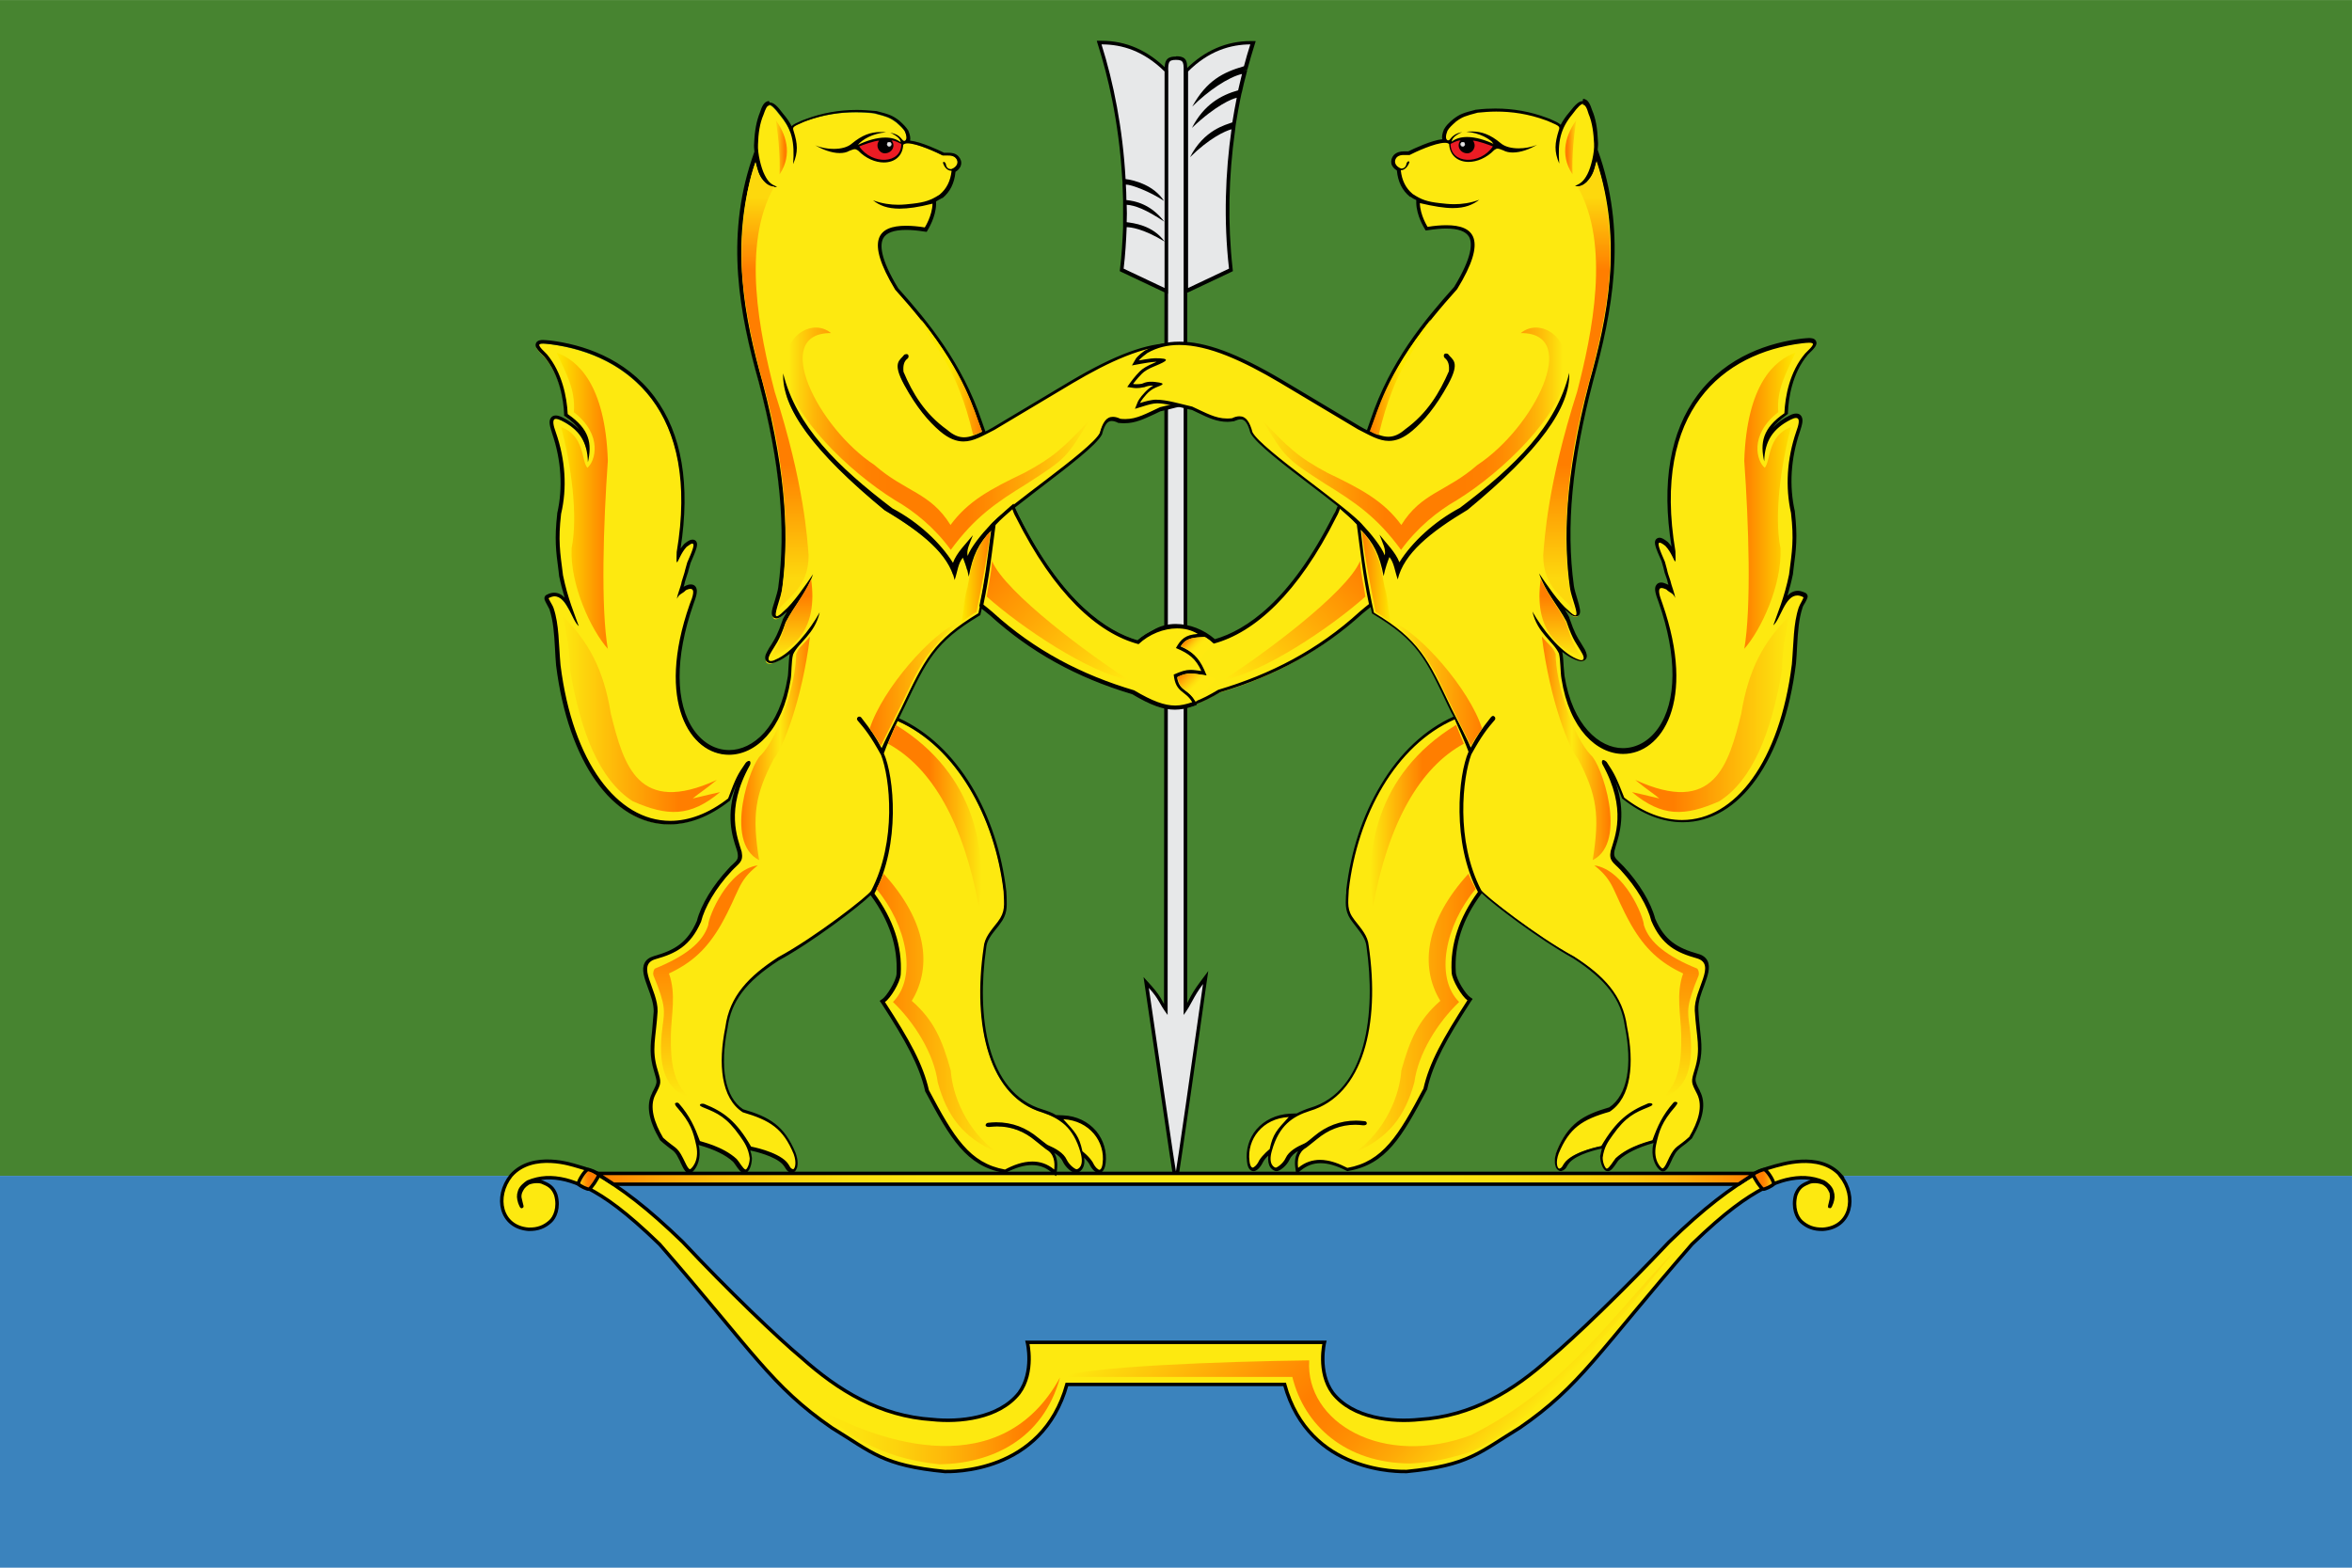 <svg height="160mm" viewBox="0 0 850.4 566.9" width="240mm" xmlns="http://www.w3.org/2000/svg" xmlns:xlink="http://www.w3.org/1999/xlink"><linearGradient id="a"><stop offset="0" stop-color="#fde910"/><stop offset=".045" stop-color="#fddc0e"/><stop offset=".207" stop-color="#feb408"/><stop offset=".354" stop-color="#ff9604"/><stop offset=".48" stop-color="#ff8401"/><stop offset=".571" stop-color="#ff7e00"/></linearGradient><linearGradient id="b" gradientTransform="matrix(1 0 0 -1 -248.142 -69.31)" gradientUnits="userSpaceOnUse" x1="456.701" x2="464.133" xlink:href="#a" y1="-495.709" y2="-495.709"/><linearGradient id="c" gradientTransform="matrix(1 0 0 -1 -248.142 -69.31)" gradientUnits="userSpaceOnUse" x1="463.573" x2="882.168" y1="-495.592" y2="-495.592"><stop offset="0" stop-color="#ff7e00"/><stop offset=".016" stop-color="#ff8b02"/><stop offset=".058" stop-color="#fea806"/><stop offset=".104" stop-color="#fec00a"/><stop offset=".157" stop-color="#fdd20d"/><stop offset=".219" stop-color="#fddf0f"/><stop offset=".301" stop-color="#fde710"/><stop offset=".472" stop-color="#fde910"/><stop offset=".707" stop-color="#fde710"/><stop offset=".791" stop-color="#fde00f"/><stop offset=".851" stop-color="#fdd50d"/><stop offset=".899" stop-color="#fec40a"/><stop offset=".941" stop-color="#feae07"/><stop offset=".977" stop-color="#ff9303"/><stop offset="1" stop-color="#ff7e00"/></linearGradient><linearGradient id="d" gradientTransform="matrix(-1 0 0 -1 1416.618 -69.31)" gradientUnits="userSpaceOnUse" x1="775.719" x2="783.152" xlink:href="#a" y1="-495.709" y2="-495.709"/><linearGradient id="e" gradientTransform="matrix(1 0 0 -1 -447.482 -69.31)" gradientUnits="userSpaceOnUse" x1="988.648" x2="897" y1="-592.264" y2="-500.616"><stop offset="0" stop-color="#fde910"/><stop offset=".081" stop-color="#fecb0b"/><stop offset=".189" stop-color="#feaa07"/><stop offset=".292" stop-color="#ff9203"/><stop offset=".387" stop-color="#ff8301"/><stop offset=".467" stop-color="#ff7e00"/><stop offset=".61" stop-color="#ff9704"/><stop offset=".912" stop-color="#fdd80d"/><stop offset=".989" stop-color="#fde910"/></linearGradient><linearGradient id="f" gradientTransform="matrix(1 0 0 -1 -139.525 -69.31)" gradientUnits="userSpaceOnUse" x1="435.442" x2="522.35" y1="-583.069" y2="-583.069"><stop offset="0" stop-color="#fde910"/><stop offset=".138" stop-color="#fde30f"/><stop offset=".321" stop-color="#fdd30d"/><stop offset=".528" stop-color="#feb709"/><stop offset=".751" stop-color="#ff9103"/><stop offset=".852" stop-color="#ff7e00"/></linearGradient><linearGradient id="g"><stop offset="0" stop-color="#e7e8e9"/><stop offset=".38" stop-color="#e5e6e7"/><stop offset=".516" stop-color="#dedfe0"/><stop offset=".614" stop-color="#d3d4d5"/><stop offset=".692" stop-color="#c2c3c4"/><stop offset=".76" stop-color="#acadae"/><stop offset=".82" stop-color="#919292"/><stop offset=".874" stop-color="#717172"/><stop offset=".923" stop-color="#4c4c4c"/><stop offset=".968" stop-color="#232323"/><stop offset="1"/></linearGradient><radialGradient id="h" cx="776.557" cy="-121.429" gradientTransform="matrix(1 0 0 -1 -248.142 -69.31)" gradientUnits="userSpaceOnUse" r=".978" xlink:href="#g"/><linearGradient id="i"><stop offset=".198" stop-color="#ff7e00"/><stop offset="1" stop-color="#fde910"/></linearGradient><linearGradient id="j" gradientTransform="matrix(1 0 0 -1 -248.142 -69.31)" gradientUnits="userSpaceOnUse" x1="813.573" x2="818.029" xlink:href="#i" y1="-122.171" y2="-122.171"/><linearGradient id="k"><stop offset="0" stop-color="#ff7e00"/><stop offset="1" stop-color="#fde900"/></linearGradient><linearGradient id="l" gradientTransform="matrix(1 0 0 -1 -248.142 -69.31)" gradientUnits="userSpaceOnUse" x1="740.028" x2="750.438" xlink:href="#k" y1="-277.86" y2="-277.86"/><linearGradient id="m"><stop offset="0" stop-color="#ffe910"/><stop offset="1" stop-color="#ff7e00"/></linearGradient><linearGradient id="n" gradientTransform="matrix(1 0 0 -1 -248.142 -69.31)" gradientUnits="userSpaceOnUse" x1="695.279" x2="741.482" xlink:href="#m" y1="-320.393" y2="-274.19"/><linearGradient id="o"><stop offset="0" stop-color="#ff7d00"/><stop offset=".434" stop-color="#fde910"/><stop offset=".973" stop-color="#ff7e00"/><stop offset="1" stop-color="#ff7e00"/></linearGradient><linearGradient id="p" gradientTransform="matrix(1 0 0 -1 -248.142 -69.31)" gradientUnits="userSpaceOnUse" x1="805.24" x2="830.071" xlink:href="#o" y1="-339.802" y2="-339.802"/><linearGradient id="q"><stop offset="0" stop-color="#fde910"/><stop offset="1" stop-color="#ff7e00"/></linearGradient><linearGradient id="r" gradientTransform="matrix(1 0 0 -1 -248.142 -69.31)" gradientUnits="userSpaceOnUse" x1="751.893" x2="783.557" xlink:href="#q" y1="-316.816" y2="-316.816"/><linearGradient id="s"><stop offset=".258" stop-color="#ff7e00"/><stop offset="1" stop-color="#fde910"/></linearGradient><linearGradient id="t" gradientTransform="matrix(1 0 0 -1 -248.142 -69.31)" gradientUnits="userSpaceOnUse" x1="837.756" x2="894.959" xlink:href="#s" y1="-327.281" y2="-327.281"/><linearGradient id="u" gradientTransform="matrix(1 0 0 -1 -248.142 -69.31)" gradientUnits="userSpaceOnUse" x1="878.213" x2="896.754" xlink:href="#k" y1="-250.439" y2="-250.439"/><linearGradient id="v"><stop offset="0" stop-color="#fde910"/><stop offset=".555" stop-color="#ff7e00"/></linearGradient><linearGradient id="w" gradientTransform="matrix(1 0 0 -1 -248.142 -69.31)" gradientUnits="userSpaceOnUse" x1="743.288" x2="776.979" xlink:href="#v" y1="-364.141" y2="-364.141"/><linearGradient id="x" gradientTransform="matrix(1 0 0 -1 -248.142 -69.31)" gradientUnits="userSpaceOnUse" x1="737.735" x2="781.19" xlink:href="#q" y1="-435.658" y2="-435.658"/><linearGradient id="y"><stop offset="0" stop-color="#fde910"/><stop offset=".632" stop-color="#ff7e00"/></linearGradient><linearGradient id="z" gradientTransform="matrix(1 0 0 -1 -248.142 -69.31)" gradientUnits="userSpaceOnUse" x1="843.008" x2="843.008" xlink:href="#y" y1="-465.929" y2="-382.23"/><linearGradient id="A"><stop offset=".077" stop-color="#fdd80d"/><stop offset=".242" stop-color="#ff7e00"/><stop offset=".676" stop-color="#ff7e00"/><stop offset=".929" stop-color="#fdd80d"/></linearGradient><linearGradient id="B" gradientTransform="matrix(1 0 0 -1 -248.142 -69.31)" gradientUnits="userSpaceOnUse" x1="817.805" x2="817.805" xlink:href="#A" y1="-128" y2="-289.891"/><linearGradient id="C"><stop offset="0" stop-color="#fde910"/><stop offset=".786" stop-color="#ff7e00"/></linearGradient><linearGradient id="D" gradientTransform="matrix(1 0 0 -1 -248.142 -69.31)" gradientUnits="userSpaceOnUse" x1="811.849" x2="811.849" xlink:href="#C" y1="-307.022" y2="-278.712"/><linearGradient id="E"><stop offset="0" stop-color="#fde910"/><stop offset=".177" stop-color="#feb408"/><stop offset=".328" stop-color="#ff8d02"/><stop offset=".407" stop-color="#ff7e00"/><stop offset=".659" stop-color="#ff7e00"/><stop offset=".732" stop-color="#ff8101"/><stop offset=".794" stop-color="#ff8c02"/><stop offset=".852" stop-color="#fe9e05"/><stop offset=".908" stop-color="#feb708"/><stop offset=".963" stop-color="#fdd70d"/><stop offset=".989" stop-color="#fde910"/></linearGradient><linearGradient id="F" gradientTransform="matrix(1 0 0 -1 -248.142 -69.31)" gradientUnits="userSpaceOnUse" x1="703.569" x2="813.948" xlink:href="#E" y1="-227.944" y2="-227.944"/><linearGradient id="G"><stop offset="0" stop-color="#ff7e00"/><stop offset=".516" stop-color="#fde900"/></linearGradient><linearGradient id="H" gradientTransform="matrix(1 0 0 -1 -248.142 -69.31)" gradientUnits="userSpaceOnUse" x1="742.994" x2="765.073" xlink:href="#G" y1="-205.64" y2="-205.64"/><radialGradient id="I" cx="1554.356" cy="-121.429" gradientTransform="matrix(-1 0 0 -1 1875.399 -69.31)" gradientUnits="userSpaceOnUse" r=".98" xlink:href="#g"/><linearGradient id="J" gradientTransform="matrix(-1 0 0 -1 1875.399 -69.31)" gradientUnits="userSpaceOnUse" x1="1591.369" x2="1595.826" xlink:href="#i" y1="-122.171" y2="-122.171"/><linearGradient id="K" gradientTransform="matrix(-1 0 0 -1 1875.399 -69.31)" gradientUnits="userSpaceOnUse" x1="1517.829" x2="1528.237" xlink:href="#k" y1="-277.86" y2="-277.86"/><linearGradient id="L" gradientTransform="matrix(-1 0 0 -1 1875.399 -69.31)" gradientUnits="userSpaceOnUse" x1="1583.037" x2="1607.869" xlink:href="#o" y1="-339.802" y2="-339.802"/><linearGradient id="M" gradientTransform="matrix(-1 0 0 -1 1875.399 -69.31)" gradientUnits="userSpaceOnUse" x1="1529.693" x2="1561.356" xlink:href="#q" y1="-316.816" y2="-316.816"/><linearGradient id="N" gradientTransform="matrix(-1 0 0 -1 1875.399 -69.31)" gradientUnits="userSpaceOnUse" x1="1615.555" x2="1672.756" xlink:href="#s" y1="-327.281" y2="-327.281"/><linearGradient id="O" gradientTransform="matrix(-1 0 0 -1 1875.399 -69.31)" gradientUnits="userSpaceOnUse" x1="1656.012" x2="1674.553" xlink:href="#k" y1="-250.439" y2="-250.439"/><linearGradient id="P" gradientTransform="matrix(-1 0 0 -1 1875.399 -69.31)" gradientUnits="userSpaceOnUse" x1="1521.087" x2="1554.777" xlink:href="#v" y1="-364.141" y2="-364.141"/><linearGradient id="Q" gradientTransform="matrix(-1 0 0 -1 1875.399 -69.31)" gradientUnits="userSpaceOnUse" x1="1515.533" x2="1558.991" xlink:href="#q" y1="-435.658" y2="-435.658"/><linearGradient id="R" gradientTransform="matrix(-1 0 0 -1 1875.399 -69.31)" gradientUnits="userSpaceOnUse" x1="1620.807" x2="1620.807" xlink:href="#y" y1="-465.929" y2="-382.23"/><linearGradient id="S" gradientTransform="matrix(-1 0 0 -1 1875.399 -69.31)" gradientUnits="userSpaceOnUse" x1="1595.602" x2="1595.602" xlink:href="#A" y1="-128" y2="-289.891"/><linearGradient id="T" gradientTransform="matrix(-1 0 0 -1 1875.399 -69.31)" gradientUnits="userSpaceOnUse" x1="1589.645" x2="1589.645" xlink:href="#C" y1="-307.022" y2="-278.712"/><linearGradient id="U" gradientTransform="matrix(-1 0 0 -1 1875.399 -69.31)" gradientUnits="userSpaceOnUse" x1="1481.367" x2="1591.746" xlink:href="#E" y1="-227.944" y2="-227.944"/><linearGradient id="V" gradientTransform="matrix(-1 0 0 -1 1875.399 -69.31)" gradientUnits="userSpaceOnUse" x1="1520.793" x2="1542.87" xlink:href="#G" y1="-205.64" y2="-205.64"/><linearGradient id="W" gradientTransform="matrix(-1 0 0 -1 1875.399 -69.31)" gradientUnits="userSpaceOnUse" x1="1473.076" x2="1519.281" xlink:href="#m" y1="-320.394" y2="-274.19"/><linearGradient id="X" gradientTransform="matrix(1 0 0 -1 -248.142 -69.31)" gradientUnits="userSpaceOnUse" x1="676.129" x2="683.865" y1="-311.341" y2="-319.076"><stop offset="0" stop-color="#ff7e00"/><stop offset=".061" stop-color="#ff8b02"/><stop offset=".316" stop-color="#ffbe0a"/><stop offset=".508" stop-color="#ffdd0e"/><stop offset=".615" stop-color="#ffe910"/></linearGradient><linearGradient id="Y" gradientTransform="matrix(1 0 0 -1 -248.142 -69.31)" gradientUnits="userSpaceOnUse" x1="677.66" x2="683.695" y1="-299.75" y2="-305.784"><stop offset="0" stop-color="#ff7e00"/><stop offset=".023" stop-color="#ff8601"/><stop offset=".139" stop-color="#ffaa07"/><stop offset=".256" stop-color="#ffc50b"/><stop offset=".373" stop-color="#ffd90e"/><stop offset=".49" stop-color="#ffe50f"/><stop offset=".61" stop-color="#ffe910"/></linearGradient><g transform="translate(1676.626 304.995)"><path d="m-1676.626-304.995h850.394v425.196h-850.394z" fill="#478430"/><path d="m-1676.626 120.202h850.394v141.732h-850.394z" fill="#3b83bd"/><g transform="translate(-1676.158 -304.96)"><path d="m424.8 425.7-.6-1.9c-.1-.3-1.5-9.4-5.7-38.4-1.4-9.8-2.9-19.9-4.1-28.1l-.3-2 1.4 1.5c2.3 2.5 3.1 3.9 3.9 5.4.5.8 1 1.7 1.8 2.9l.2-337.9v-.6c0-2.7 0-4.1.8-4.9.6-.6 1.6-.7 2.6-.7 1 0 2 .1 2.6.7.8.8.8 2.1.8 4.5v1 337.8c.8-1.2 1.3-2.2 1.9-3.3.9-1.7 1.9-3.5 4-6.3l1.5-1.9-.3 2.4c-3.2 22.6-9.6 67.3-9.8 67.9l-.6 1.9z" fill="#e7e8e9"/><path d="m424.7 21.6c3.1 0 2.8 1.1 2.8 5.6v339.8c3.2-4.4 3.2-6.1 7-11.2-3.6 25.5-9.6 67.3-9.8 67.8-.2-.5-6.2-41.8-9.8-66.4 4 4.4 3.3 5.1 6.8 9.8l.2-339.8c0-4.5-.2-5.6 2.8-5.6m0-1.2c-1.1 0-2.3.1-3.1.9-1 1-1 2.6-1 5.3v.6l-.2 335.8c-.2-.4-.4-.7-.6-1.1-.9-1.6-1.7-2.9-4-5.5l-2.8-3.1.6 4.1c1.2 8.1 2.7 18.1 4.1 27.8 5.1 34.6 5.6 38.4 5.8 38.8l1.3 3.7 1.1-3.8c.2-.7 7.5-51.3 9.8-68l.7-4.8-2.9 3.9c-2.1 2.8-3.1 4.6-4 6.3-.2.4-.5.9-.7 1.4v-335.6-1c0-2.6 0-4-.9-4.9-.8-.8-2-.9-3.1-.9z"/><path d="m428.3 105.1v-1-78.3-.3l.2-.2c6.7-6.6 14.5-10 23.1-10h.9l-.3.8c-.8 2.5-1.6 5.2-2.3 7.9l-.1.3-.3.1c-6.6 1.9-11.5 4.4-15.9 10.4 5.2-4.5 11-7.9 14.8-8.8l1-.2-.2 1c-.5 1.9-.9 3.9-1.4 5.8l-.1.4-.4.1c-6.2 1.8-10.8 4.8-14.2 9.7 8.1-6.9 13.1-8.2 13.3-8.2l.9-.2-.2 1c-.6 3-1.1 6-1.6 8.9l-.1.4-.3.1c-.2.1-.5.2-.9.3-2.4.8-7.5 2.5-11.8 8.2 5.1-4.3 9.4-6.6 11.9-7.2l.9-.2-.1.9c-2.4 17-2.8 34-.9 50.3l.1.4-.4.2-14.8 7-.9.4z" fill="#e7e8e9"/><path d="m451.6 16c-.8 2.5-1.6 5.2-2.3 7.9-7.6 2.2-13.5 5.2-18.7 14.6 5.7-5.7 13.1-10.7 18-11.8-.5 1.9-.9 3.9-1.4 5.9-6.3 1.8-12.4 5.2-16.7 13.6 8.7-8.3 14.7-10.6 16.2-10.9-.6 2.9-1.1 5.9-1.6 8.9-2.3.9-10.2 2.6-15.3 12.6 7-6.9 12.7-9.5 15-10.1-2.2 15.6-2.9 32.8-.9 50.4l-14.8 7v-78.3c7.4-7.4 15.3-9.8 22.7-9.8m1.7-1.2h-1.7c-8.8 0-16.7 3.4-23.5 10.2l-.4.4v.5 78.3 2l1.8-.8 14.8-7 .8-.4-.1-.9c-1.8-16.2-1.5-33.1.9-50.1l.2-1.7.1-.7c.5-3 1-6 1.6-8.9l.4-1.9-.8.2h.1l.7-.2.2-.7c.4-2 .9-3.9 1.4-5.8l.5-2-1.8.4c.4-.1.7-.2 1.1-.3l.7-.2.2-.7c.7-2.7 1.5-5.3 2.3-7.9l.5-1.6z"/><path d="m421.2 105.1-.9-.4-14.8-7-.4-.2.1-.4c.6-4.9.9-9.9 1.1-14.9v-.6h.6c1.7 0 5.1.5 10.3 3.2-2.6-2-6.1-3.3-10.4-3.7l-.6-.1v-.6c.1-2 .1-4.2.1-6.3v-.7l.7.1c2.7.2 5.8 1.3 9.8 3.6-2.8-2.4-6.1-3.7-10-4.1l-.6-.1v-.6c0-1.8-.1-3.7-.2-5.6v-.6h.6.2c1.7 0 6.3 1.6 10.8 4-4.2-3.7-9.8-4.6-11.1-4.8l-.5-.1v-.5c-1.2-21.2-5.4-38.1-8.7-48.5l-.3-.8h.9c8.6 0 16.4 3.4 23.1 10l.2.2v.3 78.3 1z" fill="#e7e8e9"/><path d="m397.9 16c7.4 0 15.2 2.4 22.7 9.8v78.3l-14.8-7c.6-5 .9-10 1.1-15 1.3 0 5.8.4 13.7 5.2-4.3-6-11.5-6.7-13.7-7 .1-2.1.1-4.2 0-6.3 3 .2 7 1.7 13.6 6.1-5-6.5-10.8-7.5-13.7-7.8 0-1.9-.1-3.7-.2-5.6h.1c1.9 0 8.6 2.5 13.7 5.9-3.7-5.7-10.7-7.5-13.9-7.9-1-18.3-4.4-35.1-8.7-48.7m-1.7-1.2.5 1.6c3.3 10.4 7.5 27.2 8.7 48.4l.1 1v1c.1 1.9.1 3.7.2 5.5v.9.9 6.3.9.9c-.2 5-.5 10-1.1 14.9l-.1.9.8.4 14.8 7 1.8.8v-2-78.3-.5l-.4-.4c-6.8-6.8-14.7-10.3-23.5-10.3h-1.7z"/><g stroke="#000" stroke-width="1.25"><path d="m665.1 425.1c-7.8-9-22.6-3.6-23.6-3.5-1.6.5-4.3 1.1-6.4 2.3-10 5.7-19.5 13-32.1 25.2-16.2 17.2-34.7 35-42.9 41.8-13.3 12-28.3 21.2-47.4 22.4-9.6 1-24-.3-31.3-9.6-5.6-7.6-3-18.3-3-18.3h-107.4s2.6 10.7-3 18.3c-7.3 9.3-21.8 10.6-31.3 9.6-19-1.2-34.1-10.5-47.4-22.4-8.2-6.8-26.7-24.5-42.9-41.8-12.6-12.2-22-19.4-32.1-25.2-2.1-1.2-4.8-1.8-6.4-2.3-.9-.2-15.7-5.5-23.6 3.5-6.1 7.7-3.8 18.6 6.3 19.4 3.4.1 5.8-.9 7.9-2.8 1.6-1.4 3.3-5 2-9.6-.9-2.5-2.2-3.5-4.4-4.4-1.4-.8-3.9-.6-5.6.1-1.8 1.2-2.1 1.9-2.7 3.1-.1.2-.1.4-.2.6-.2.7-.2 1.5 0 2.1 0 0 .2.9.3 1.3.2.9.4 1.4.3 1.4s-.3-.4-.7-1.4c-.5-1.6-.6-2.7-.1-4.1.4-1.5 2.1-2.8 3-3.4 4.3-1.8 8.6-2 13.6-.8 2 .5 4.9 1.5 8 3 6.5 3.4 13.7 8.4 26 20.3 34.1 39.2 40.3 51.2 62.3 66.4 14.6 8.9 18.3 13.6 40.9 15.8 2 0 35.1 1 44.1-31.5h78.7c8.9 32.5 42.1 31.5 44.1 31.5 22.6-2.2 26.3-6.9 40.9-15.8 22.1-15.2 28.2-27.2 62.3-66.4 12.3-11.9 19.5-16.8 26-20.3 3.1-1.5 6-2.5 8-3 5-1.2 9.3-1 13.6.8.9.5 2.6 1.9 3 3.4.5 1.5.4 2.6-.1 4.1-.4 1.1-.6 1.4-.7 1.4s.5-2 .6-2.7.1-1.4 0-2.1c0-.2-.1-.4-.2-.6-.6-1.2-.9-2-2.7-3.1-1.7-.7-4.2-.9-5.6-.1-2.2.9-3.4 1.8-4.4 4.4-1.2 4.6.4 8.1 2 9.6 2.1 1.9 4.5 2.9 7.9 2.8 10.1-.7 12.4-11.7 6.3-19.4z" fill="#fde910"/><path d="m208.6 428.1c.7.8 3.3 2 3.9 1.9.7-.2 3.2-3.9 3.6-5.3-.7-.8-3.6-1.9-4.1-1.8-1.1.5-3.2 3.8-3.4 5.2z" fill="url(#b)"/><path d="m221.4 428.2h406.7l5.9-3.9h-418.6z" fill="url(#c)"/><path d="m640.9 428.1c-.7.8-3.3 2-3.9 1.9-.7-.2-3.2-3.9-3.6-5.3.7-.8 3.6-1.9 4.1-1.8 1.1.5 3.2 3.8 3.4 5.2z" fill="url(#d)"/></g><path d="m604.5 452.9c-23.1 29.3-52.3 64.4-74.7 72.6-8.1 2.3-12.7 3.3-20.3 3.7-23.4-.1-38.4-13.7-42.7-31.3-2.4 0-72.4 0-83.9 0 9.7-3.8 58.5-5.6 90-6-1.5 22.3 26.5 39.1 58.6 27 34.6-17.5 50.8-43.1 73.1-66.1z" fill="url(#e)"/><path d="m295.9 509.6c8.2 7.7 20.4 17.6 43.3 19.9 18.7-.3 37.4-8.8 43.6-31.4-21.1 38.5-64.7 23.7-86.9 11.5z" fill="url(#f)"/><path d="m381.1 423.8-.9-.7c-2.2-1.8-4.7-2.7-7.5-2.7s-5.9.9-9.6 2.8l-.2.1h-.2c-13.3-2.4-19-12.1-28-29v-.1-.1c-2.1-9.4-7.2-18.4-15.8-31.7l-.3-.5.5-.3c1.7-1.1 5.2-6.7 5.4-9.5.6-9.9-2.5-19.4-9.4-28.8l-.2-.3.2-.3c9.3-17.5 7.2-41.6 3.4-50.2l-.1-.2.1-.2c.4-1.3 1.4-3.7 2.5-6.1-1.1 2.2-1.9 4-2.2 4.8l-.5 1.3-.6-1.2c-2.2-4.2-3.8-6.6-7.4-11-.1-.1-.2-.1-.2-.1s-.1 0-.1.1c-.1.1-.1.1-.1.2 0 0 0 .1.1.2 2.9 3.3 4.9 6.1 8.6 12.6 3 7.8 6.2 30.9-3.6 49.7-1.4 2.2-20.7 17.1-33.8 24.3-12 7.8-17.5 15-18.8 24.9-3 14.7-.8 25.7 6 30.1 9.7 2.8 14.7 5.7 18.7 15.5 1 2.7.7 4.7.2 5.6-.3.5-.6.7-.9.8h-.2l-.2-.1c-1-.3-1.2-.8-1.6-1.4-.2-.4-.5-.9-1.1-1.5-3.4-3.6-12.4-5.3-12.5-5.3l-.3-.1-.1-.3c-1.1-1.9-2.1-3.5-3.2-4.9.1.1.1.2.2.3l.2.2c1.6 2.3 3.1 4.4 3.6 8.2 0 2-.9 4.8-2.1 4.8h-.1-.1c-.8-.2-1.5-1.2-2.5-2.6-.4-.5-.7-1-1-1.4-2.8-2.6-7-4.6-12.5-6.1-.5-.1-.6-.2-.7-.2l-.2-.1-.1-.2c-.4-1.2-.9-2.3-1.3-3.4.5 1.5.9 3 1.3 4.8 1 4.6-.7 7.2-1.5 8.2-.3.3-.9 1.1-1.5 1.1-1-.1-1.7-1.4-2.6-3.5-.2-.3-.3-.6-.4-.9-1.4-2.8-2.1-3.3-3.7-4.5-.9-.6-1.9-1.4-3.4-2.7l-.1-.1-.1-.1c-4-6.9-4.9-12.2-2.8-16.2l.1-.3c2-3.8 2-3.8.6-8.1-1.6-5.4-1.2-9.1-.7-14.1.2-2.1.5-4.5.6-7.3s-1.1-6-2.1-8.8c-1.3-3.4-2.3-6.4-1.3-8.5.5-1.1 1.5-1.8 3.1-2.2 7.6-2.2 12.4-4.9 16-13.1 1.4-5.6 5.6-12.6 11.2-18.6.6-.6 1.1-1.1 1.5-1.5 1.7-1.6 2.4-2.3 1.9-4.8-.1-.4-.3-.9-.4-1.4-1.7-5.4-4.9-15.3 3.5-30.4.1-.2.1-.4.1-.5-.2.1-.6.3-.7.5-2.9 4.2-3.4 5.3-6.3 12.7l-.1.2-.1.1c-7 5.5-14.2 8.3-21.3 8.3-20.2 0-36-22.3-40.3-56.9-.2-2.2-.3-4.2-.4-6.2-.3-5.4-.6-10-2.1-14.2-.2-.5-.6-1.2-.9-1.8-.7-1.3-1-1.9-.8-2.4l.1-.2.2-.1c.8-.4 1.7-.7 2.4-.7 2.8 0 4.5 2.7 5.9 5.5-1.2-3.3-2.5-7.3-3.5-12.3l-.2-1.9c-1-7.4-1.5-11.5-.5-20.5 2.2-9.4 1.5-19.4-1.8-29.2-.8-2.2-1.3-4.1-.6-5.1.2-.3.6-.6 1.3-.6.6 0 1.3.2 2.2.6 5.1 2.5 8.1 5.9 9.3 10.7 0-4.3-1.9-8-7.6-11.9l-.3-.2v-.3c-.2-4.9-1.5-14.2-7.4-21.2-2.5-2.4-3.2-3.3-2.9-4.1.3-.7 1.1-.8 2-.8.6 0 1.3 0 2.5.2 11.2 1.4 26.7 6 37.3 20.1 10 13.4 13.1 32.2 9.1 55.9 0 .3 0 .9-.1 1.4.6-1.2 1.4-2.7 2.6-3.9 1.3-1 2-1.4 2.6-1.4.4 0 .6.2.8.4.5.8-.1 2.6-2.1 7.3-.7 2.3-.8 3-.9 3.4-.1.5-.1.6-1.1 3.4-.1.7-.4 1.7-.8 2.7-.1.3-.2.7-.3 1 .1-.1.2-.1.3-.2.4-.3.8-.5 1.3-1l.1-.1h.1c.8-.4 1.5-.6 2-.6.7 0 1.1.3 1.3.6.7 1 .1 3-1 5.8-6.8 19.4-6.6 36.2.4 46.1 3.4 4.8 8.1 7.4 13.2 7.4 8.7 0 18.8-8.3 21.7-26.7.1-.9.2-2.1.3-3.5.1-2 .2-4.2.6-5.7v-.1-.1c.3-.7.8-1.4 1.3-2.1-2.2 2.2-4.6 3.9-6.9 4.9-.8.4-1.4.6-2 .6-.8 0-1.1-.4-1.2-.6-.4-.6-.2-1.5.4-2.7.6-1 1-1.8 1.5-2.5 1.3-2.1 2.3-3.7 4.1-9 1.3-2.4 2.7-4.5 4.1-6.6.9-1.3 1.7-2.6 2.6-4-2.1 2.9-4.4 5.8-6.4 7.4-1.8 1.7-2.4 1.9-2.9 1.9-.3 0-.6-.1-.8-.4-.6-.8-.1-2.4.8-5.3.5-1.6 1-3.3 1.2-4.7 2.9-21.4.7-45.1-7-74.5-6.9-24.8-12-51.7-2.6-80.3l.6-1.9.6 1.9c.2.6.3 1.2.5 1.8.5 2 .9 3.6 3 5.7.1.1.1.1.2.2-.5-.6-1.1-1.4-1.6-2.5-1.3-2.5-2.6-8.1-2.4-11.3.2-4.7.8-8.1 2-11 .7-2.1 1.3-3.7 2.7-3.7 1.1 0 2.3 1.1 4.4 3.9 1.7 2.1 3 4 3.8 6.2-.5-1.8.6-2.2 4-3.7l.3-.1c.2-.1.5-.2.7-.3 5.9-2.2 11.9-3.3 18.3-3.3 2.2 0 4.4.1 6.8.4 4.8 1.2 5.8 1.6 8.1 3.3 1.8 1.6 2.5 2.3 3.3 3.5.4 1.1.9 2.5.4 3.5-.1.1-.1.2-.2.3h.2c3.7 0 11.2 3.6 12.9 4.4h.3.7.8c1 0 2.2.1 3.1 1.1.7.7.9 1.6.7 2.5s-.9 1.7-2 2.3v.4c-.4 3.8-1.8 6.8-4.5 9-3.3 2.1-5.5 2.9-10.1 3.4-1.6.2-3.5.4-5.4.4-1 0-2-.1-3-.2 1.1.2 2.3.3 3.6.3 3.1 0 6.9-.6 11.8-1.7l.8-.2v.8c-.1 4.5-2.8 8.8-2.9 8.9l-.2.3-.4-.1c-2.6-.4-4.8-.6-6.7-.6-4.7 0-7.6 1.1-8.8 3.3-1.9 3.4-.1 9.7 5.4 18.8 10.9 12.2 23.1 26.9 30.1 47.8.2.7.9 2.4 1.2 3.4l.1.4.2.5-.5.2c-2.2 1.1-4.5 2-6.8 2-2.2 0-4.3-.9-6.5-2.9-8.7-6.3-13-14.2-16-21.2v-.1-.1c-.3-2.6.3-4.3 1.8-5.4 0 0 .1-.3 0-.4 0 0 0-.1-.1-.1s-.2 0-.4.1c-.3.3-.5.6-.8.9-1.4 1.4-2.6 2.7.9 9.3 4 7.3 8.1 12.6 12.8 16.5 2.9 2.4 5.5 3.6 8.1 3.6 3 0 5.9-1.5 9.3-3.3.5-.3 1.1-.6 1.7-.9l28.2-16.9c16-9.4 27.3-13.6 36.6-13.6 4.4 0 8.4 1 11.8 3 2.7 2 3.2 2.9 3.3 2.9l.7 1.2-1.3-.2s-4.3-.8-5.8-.8c-1.6 0-2.4.1-2.9.1.8.5 2.5 1.2 3.1 1.5 2.5 1.1 4 1.9 5 2.9 1.8 1.8 3.2 3.7 3.2 3.8l.6.8-1 .1s-.4.1-1.1.1c-.8 0-1.6-.1-2.5-.2h-.1-.1c-1.1-.4-2-.6-3-.6-.5 0-1 0-1.5.1-.6.1-1.1.1-1.4.2.4.1.8.3 1.1.4l.4.2c1.6.6 2.6 1.6 3.6 2.6 1.9 2 2.4 3.2 2.4 3.3l.5 1.3-1.3-.4s-2.7-.9-4.4-1.1c-.4-.1-.8-.1-1.3-.1-2.8 0-6.3.9-9.7 1.7-1 .3-2 .5-3 .8-.8.4-1.5.7-2.2 1-3.9 1.8-6.9 3.3-10.5 3.3-.7 0-1.3-.1-2-.1h-.1-.1c-.9-.4-1.8-.6-2.5-.6-1.9 0-3.1 1.6-4.1 5.3v.1.1c-1.9 3.6-12.3 11.6-22.4 19.3-7.9 6-15.3 11.7-17.6 14.5-2.5 2.7-6.6 7.7-7.7 10.6l-.7 1.9-.5-2c-.4-1.4 0-2.8.5-4.3-1.9 2.2-3.8 4.5-4.7 6.9l-.4 1.2-.7-1.1c-4.7-7.5-12.8-14.8-21.6-19.5-15.8-12-31-25.4-37.7-42.7 3.1 11.3 14.8 25.2 35.6 42.3 14.6 8.7 22.2 15.8 24.9 23.5.1-.4.2-.7.3-1 .5-1.9 1-3.8 2.2-5.3l.7-.8.4 1c.5 1.3 1 2.7 1.5 4.4 1.5-6.3 3.7-10.2 7.9-14.4l1.3-1.3-.2 1.8c-1.3 11.2-2.8 20.8-4.8 30l-.1.3-.2.1c-16 9.6-19.1 16.1-27.3 33.4l-.5 1c-.5 1-1.1 2.2-1.7 3.5l.3.1c20.1 8.8 35.3 33.3 38.7 62.2 0 .7.1 1.2.1 1.8.2 3.7.3 6.1-2.3 9.5-.3.4-.7.9-1 1.3-2.1 2.6-3.8 4.7-4 7.6-3.6 24.6 0 53 20.8 59.1 3 1 5.6 2.2 7.9 4.2-.1-.2-.3-.3-.4-.5l-.4-.4-1-1.1 1.5.1c4.7.2 8.7 2.2 11.5 5.5 2.6 3.1 3.8 7.1 3.3 11.1-.3 2.7-1.5 3-1.8 3-.7 0-2-1.1-2.8-3-1-1.7-2.9-3.3-3.4-3.8.9 3.2.3 4.8-.4 5.7-.5.7-1.3 1-1.7 1-.9 0-3.2-1.8-4.1-3.8-1.1-2.4-4-3.9-6.6-5-.5-.2-2.9-2.1-3.6-2.7-4.4-3.7-9.3-5.5-14.8-5.5-.9 0-1.9.1-2.9.2-.1 0-.1.1-.2.1v.1c.1 0 .3.1.5.1h.1c1-.1 2-.2 2.9-.2 5.3 0 10 1.7 14.3 5.3 1.2 1 3.9 3.1 3.9 3.1 3.4 1.9 3.4 5.7 3.1 7.8l-.2 1.1zm6.6-14.4c.7 1.1 1.3 2.3 1.9 3.7-.5-1.5-1.1-2.6-1.9-3.7zm-143.4-10.3c.1.2.3.5.6.8 1.4 1.6 2.4 2.9 3.3 4.2-1-1.6-2.1-3.2-3.6-4.9 0 0-.1-.1-.2-.1zm64.5-346.2c.6 0 1 .3 1.5.7 2.6 2.7 5.9 4.2 8.9 4.2 2.9 0 6.1-1.5 6.4-5.6l-.6-.5c-1.3-1-3.1-1.6-5.2-1.6-2.8 0-6.1.9-9.7 2.6l-.7-1c.6-.6 1.6-1.7 3.3-2.6-1.5.7-3 1.6-4.5 2.9s-4 2-6.9 2h-.1c.7.1 1.4.2 2.1.2 1.2 0 2.3-.2 3.3-.7 1.1-.4 1.7-.7 2.3-.7zm-21.9-2.1c.1.6.2 1.3.2 2 0-.7-.1-1.3-.2-2zm137.6 204.9c-4.1 0-8.5-1.6-15.1-5.5-20.1-6-36.9-15.2-51.2-28.3-.4-.4-2.6-2.1-3.4-2.7l-.3-.2.1-.4c1.8-8.5 2.8-15.8 3.8-23.5.2-1.7.4-3.4.7-5.2v-.2l.1-.1c1.8-1.9 3.3-3.3 5.2-4.9l1-.9.7-.6.3.8c.1.3.2.5.3.7.2.6.4 1.1 1 2.1 15.9 31.9 32.4 42.3 43.6 45.5 3.9-3.5 9.1-5.6 14.1-5.6 2.9 0 5.6.7 7.8 2.1l1.6 1-1.9.1c-3.9.3-5.4 1.5-7.1 4.1 4.2 1.8 6.8 3.7 8.8 8.4l.5 1-1.1-.2c-1.8-.3-2.8-.4-3.8-.4-1.6 0-2.8.3-5.5 1.5.5 4.2 1.9 5.1 3.4 6.1 1 .7 2.2 1.5 3.2 3.2l.4.6-.7.2c-2.3.8-4.3 1.2-6.3 1.2z" fill="#fde910"/><path d="m277.6 37.8c.9 0 2 1.1 3.9 3.6 4.4 5.3 5.4 10 4.8 17.9 1.9-4.4 1.6-7.4.2-11.9-.5-1.5-.4-1.6 3.5-3.3.3-.1.7-.3 1-.4 6.5-2.4 12.6-3.2 18.1-3.2 2.3 0 4.6.1 6.7.4 4.5 1.2 5.5 1.5 7.8 3.2 1.7 1.5 2.4 2.2 3.1 3.3.7 1.7.8 3.2-.1 3.5-.1 0-.1 0-.2 0-.3 0-.5-.3-1.3-1.2-.7-.7-1.4-1.3-3.7-1.8 3.2 1.6 3.6 2.5 3.8 3.5-1.5-1.2-3.4-1.7-5.6-1.7-3 0-6.5 1-10 2.7 1.9-2.1 5.4-4.2 10.3-4.6-.7-.1-1.4-.1-2.1-.1-3.4 0-6.6 1.1-10.3 4.2-1.5 1.3-3.9 1.9-6.5 1.9-2.2 0-4.6-.4-6.7-1.3 2.6 1.5 5.9 2.8 8.8 2.8 1.3 0 2.5-.2 3.5-.8 1-.4 1.6-.6 2-.6s.7.2 1.2.5c2.8 2.9 6.3 4.3 9.3 4.3 3.8 0 6.8-2.2 7-6.4.3-.3.9-.5 1.6-.5 3.5 0 10.8 3.4 12.7 4.4h.4.8.8c1 0 1.9.1 2.7.9 1.2 1.3.6 3.2-1.6 4h-.1c-1 0-1.7-.5-1.9-1.9-.2-.5-.5-.7-.7-.7s-.4.2-.3.4c.5 1.6 1.6 2.8 3 2.8h.1c-.4 3.7-1.8 6.5-4.3 8.6-3.2 2.1-5.4 2.8-9.7 3.3-1.8.2-3.5.4-5.3.4-2.8 0-5.8-.4-9.1-1.6 2.4 1.9 5.2 3 9.6 3 3 0 6.8-.5 11.9-1.8-.1 4.4-2.8 8.6-2.8 8.6-2.4-.4-4.7-.6-6.8-.6-10 0-14.9 4.9-3.9 23.1 12 13.4 23.3 27.7 30 47.6.3.9 1.1 3 1.4 3.8-2.5 1.2-4.5 2-6.5 2s-3.9-.8-6.1-2.7c-8.1-5.8-12.5-13.2-15.8-21-.2-2.1.1-3.8 1.5-4.8.5-.4.5-1.6-.4-1.6-.2 0-.5.1-.8.2-1.5 2.1-4.6 2.6 0 11 4.5 8.2 8.8 13.2 12.9 16.7 3.2 2.7 5.9 3.7 8.5 3.7 3.7 0 7-2.1 11.2-4.2l28.3-16.9c13.2-7.8 25.8-13.6 36.3-13.6 4.2 0 8 .9 11.5 2.9 2.6 1.9 3.1 2.7 3.1 2.7s-4.4-.8-5.9-.8c-6 0-4.4 1 0 2.8 2.4 1 3.9 1.9 4.8 2.8 1.8 1.8 3.2 3.7 3.2 3.7s-.4.1-1 .1-1.4 0-2.3-.2c-1.3-.5-2.3-.7-3.2-.7-.5 0-1.1.1-1.6.1-4.4.4-2.3 1.1-.1 2 1.4.5 2.4 1.5 3.4 2.5 1.9 2 2.3 3.1 2.3 3.1s-2.8-.9-4.5-1.1c-.4-.1-.9-.1-1.4-.1-3.8 0-8.6 1.5-13 2.5-5 2.3-8.4 4.3-12.5 4.3-.6 0-1.3 0-1.9-.1-1-.5-1.9-.7-2.7-.7-2.4 0-3.7 2.1-4.7 5.8-3.3 6.4-34.7 27.2-40 33.7-2.5 2.6-6.7 7.7-7.8 10.8-.5-2.2.7-4.3 1.9-7.5-2.5 3.1-5.9 6.3-7.2 10-4.5-7.2-12.4-14.7-21.9-19.7-19.9-15.1-34.8-29.8-39.5-48.8-.5 12.3 10.7 28.1 36.7 49.5 13.8 8.2 23.1 15.9 25.3 25.2 1.1-3.2 1.2-6 3-8.1.6 1.5 1.6 4 2.1 6.9 1.5-7.8 3.5-12 8.3-16.8-1.2 10.5-2.7 20.2-4.8 30-16.4 9.9-19.5 16.8-28 34.6-2.5 4.9-6.3 12.5-7 14.2-2.2-4.1-3.8-6.5-7.4-11.1-.2-.2-.4-.3-.7-.3-.2 0-.4.1-.5.2-.4.3-.4.8-.1 1.2 2.7 3.1 4.8 5.8 8.5 12.5 3.2 8.2 5.8 31.1-3.6 49.1-1.3 2-20.1 16.7-33.6 24-10.5 6.8-17.6 14-19.1 25.3-2.7 13.3-1.6 25.7 6.3 30.8 9.9 2.9 14.6 5.9 18.4 15.1 1.2 3.3.4 5.4-.2 5.5-1.3-.4-.9-1-2.4-2.7-3.6-3.8-12.8-5.5-12.8-5.5-5.3-9.2-9.9-12.6-16.9-15.4-.2-.1-.4-.1-.7-.1-.4 0-.8.1-.9.4-.2.4 1.1.9 1.6 1.1 4.7 1.9 8.1 3.4 12.8 10.1 1.7 2.4 3.1 4.4 3.6 8.1 0 2.1-1 4.1-1.5 4.1-.9-.2-2.2-2.7-3.2-3.8-5.1-4.7-13-6.3-13.3-6.5-1.9-5.1-3.6-9-7.6-13.6-.2-.2-.4-.3-.7-.3-.2 0-.4.1-.6.2-.4.3.4 1.3.7 1.6 4.8 5.5 5.8 8.7 6.9 13.8 1.2 5.8-2 8.5-2.3 8.5-.8-.1-1.9-2.9-2.5-4-2.2-4.4-2.9-3.5-7.2-7.4-3.2-5.4-5.1-11.2-2.8-15.6 2.2-4.3 2.2-4.2.8-8.9-2.3-7.5-.6-11.4 0-21.2.2-7.8-8.1-16.8-.7-18.9 7.1-2 12.5-4.6 16.4-13.5 1.3-5.2 5.2-12.1 11.1-18.4 2.6-2.8 4.3-3.2 3.6-6.9-1.4-4.9-6.1-15.1 3-31.4.2-.4.3-1.2-.1-1.4-.1 0-.1-.1-.2-.1-.5 0-1.1.5-1.3.8-2.9 4.2-3.5 5.3-6.3 12.8-7.1 5.5-14.2 8.1-20.9 8.1-19.2 0-35.3-21.2-39.7-56.3-.7-7.9-.5-14.6-2.5-20.6-.4-1.3-2.2-3.7-1.7-3.7.8-.4 1.5-.6 2.1-.6 4.5 0 6.1 8.6 8.7 10.8-1.5-4.3-4-10-5.7-18.4-1.1-8.6-1.8-12.6-.7-22.2 2.2-9.3 1.6-19.5-1.9-29.5-.8-2.2-1.6-4.9.1-4.9.4 0 1.1.2 1.9.6 6.5 3.2 9.4 7.7 9.6 15.1 1.5-6.7.7-11.9-7.3-17.4-.3-6.1-2-15-7.5-21.6-3.1-3-3.7-3.9-1.4-3.9.6 0 1.4.1 2.5.2 28.4 3.5 54.4 24.3 45.8 75.2-.1 2.7-.1 3.7.1 3.7.4 0 1.4-3.4 3.5-5.6 1.1-.8 1.7-1.2 2.1-1.2 1 0 0 2.6-1.9 6.9-1.6 5.6-.4 1.9-2 6.9-.2 1.6-1.6 4.6-1.7 6.2.8-1.9 1.9-1.7 3.2-3.1.8-.4 1.3-.5 1.7-.5 1.7 0 .9 2.7-.3 5.6-12.4 35.4.3 54.4 14.2 54.4 9.5 0 19.4-8.8 22.3-27.2.4-2.2.2-6.7.9-9.1 2-4.4 7.8-7.3 9.6-15.2-3.4 6.2-10.1 14.7-16 17.1-.7.4-1.3.5-1.7.5-1 0-1-1-.3-2.4 2.1-3.8 3.2-4.3 5.7-11.6 3.3-6.3 7.5-10.4 9.9-17.4-2.5 3.7-7.2 10.6-10.6 13.4-1.3 1.3-2.1 1.8-2.5 1.8-1.4 0 1.3-6.1 1.9-9.7 2.3-17.1 2.1-40-7-74.7-6.4-22.8-12.3-50.5-2.6-79.9.9 2.9.9 4.9 3.7 7.7 1.2 1 2 1.4 3 1.4.3 0 .7 0 1.1-.1-2.1-.9-3.1-1.5-4.5-4.3-1.3-2.5-2.6-7.9-2.4-11 .1-3.9.6-7.6 2-10.8.7-2 1.2-3.3 2.1-3.3m88 146.4c.4 1 .5 1.5 1.3 2.9 13.8 27.6 29.5 41.9 44.3 45.8 3.8-3.6 9.1-5.7 13.9-5.7 2.7 0 5.3.6 7.5 2-4.5.3-6.1 1.9-7.9 5.1 4.8 2 7.2 3.9 9.2 8.3-1.6-.2-2.8-.4-3.9-.4-1.8 0-3.3.5-6.1 1.7.9 7.8 4.3 5.7 6.7 10-2.1.7-4.1 1.2-6.1 1.2-4 0-8.3-1.6-14.9-5.5-18.9-5.6-35.9-14.4-51.1-28.2-.5-.5-3.4-2.8-3.4-2.8 2.2-10.4 3.1-19.1 4.4-28.8 2-2.2 3.9-3.7 6.1-5.7m-41.6 76.3c21.3 9.4 35.2 34.8 38.3 61.7.2 4.8.7 7.2-2.1 10.9-2.5 3.2-4.8 5.7-5.1 9.2-4.2 28.5 2 54.1 21.3 59.8 6.2 2.1 11.1 5.3 13.7 14.4 1.5 5.2-1 6.1-1.4 6.1-.5 0-2.6-1.4-3.6-3.5-1.1-2.4-3.9-4-6.9-5.3-.4-.2-2.6-2-3.4-2.6-4.3-3.6-9.3-5.6-15.2-5.6-1 0-2 .1-3 .2-.5.1-.8.5-.8.9s.6.6 1.1.6h.2c1-.1 1.9-.2 2.8-.2 5.4 0 10 1.9 13.9 5.2 1.2 1 3.9 3.1 3.9 3.1 2.9 1.6 3.2 4.7 2.9 7.3-2.5-2.1-5.2-2.9-7.9-2.9-3.5 0-6.9 1.3-9.9 2.9-12.8-2.3-18.5-11.7-27.5-28.7-2.1-9.3-7-18.2-15.9-31.9 1.9-1.2 5.5-7 5.7-10 .6-10.4-2.8-20-9.5-29.2 9.5-17.9 7.1-42.4 3.4-50.7.8-2.4 3.8-9.2 4.9-11.5m60 143.8c9.5.5 15.2 8.2 14.2 15.9-.2 1.9-.8 2.4-1.2 2.4-.3 0-1.5-.8-2.3-2.6-1.3-2.2-3.8-4.1-3.8-4.1-1.2-5.5-2.5-6.8-6.9-11.6m-106.4-368.2c-1.9 0-2.7 2.3-3.3 4.1-1.2 3-1.9 6.4-2.1 11.2-.1.9 0 1.9.1 3l-1 2.9c-9.5 28.7-4.4 55.7 2.6 80.6 7.7 29.3 9.9 52.9 7 74.2-.2 1.3-.7 2.9-1.2 4.6-1.1 3.4-1.5 4.9-.7 5.9.3.4.8.6 1.3.6.8 0 1.8-.6 3.4-2.1.1-.1.3-.2.4-.3-.5.9-1.1 1.8-1.6 2.8v.1.1c-1.8 5.2-2.8 6.8-4.1 8.9-.5.7-1 1.5-1.5 2.5-.8 1.4-.9 2.5-.4 3.3.4.6 1 .9 1.8.9.6 0 1.4-.2 2.2-.6 1.5-.6 3-1.6 4.6-2.8-.3 1.5-.4 3.4-.5 5.2-.1 1.3-.1 2.6-.3 3.4-2.9 18.1-12.6 26.2-21.1 26.2-4.9 0-9.4-2.5-12.7-7.1-6.9-9.7-7-26.3-.3-45.5 1.2-3.2 1.7-5.1.9-6.4-.4-.6-1-.9-1.8-.9-.6 0-1.4.2-2.3.7l-.2.1-.1.1c.2-.7.4-1.3.5-1.9.9-2.8.9-2.9 1.1-3.4.1-.4.2-1 .9-3.3 2.2-5.1 2.8-6.7 2.1-7.8-.3-.5-.8-.7-1.4-.7-.7 0-1.6.4-2.9 1.5l-.1.1-.1.1c-.4.5-.8 1-1.2 1.5 3.6-23.1.5-41.5-9.4-54.8-10.7-14.3-26.4-19-37.7-20.4-1.3-.1-2-.2-2.6-.2s-2.1 0-2.6 1.2c-.5 1.3.6 2.5 3 4.8 5.7 6.8 7 16 7.2 20.8v.6l.5.4c2.2 1.5 3.9 3.1 5 4.6-1.6-1.7-3.6-3.2-6.1-4.4-1-.5-1.8-.7-2.4-.7-.8 0-1.4.3-1.8.9-.9 1.2-.3 3.2.5 5.7 3.3 9.7 3.9 19.6 1.8 28.8v.1.1c-1 9.1-.5 13.2.5 20.7l.2 1.8c.6 2.9 1.3 5.5 2 7.8-1-1.1-2.3-1.8-3.8-1.8-.8 0-1.7.2-2.6.7-.3.1-.6.3-.7.6-.5.8-.1 1.5.7 3 .3.6.7 1.3.9 1.7 1.4 4.2 1.7 8.8 2 14.1.1 2 .2 4 .4 6.2 4.4 34.9 20.4 57.5 40.9 57.5 7.2 0 14.5-2.8 21.7-8.4l.3-.2.1-.3c1-2.6 1.7-4.4 2.3-5.8-4.1 11.3-1.6 19-.1 23.5.2.5.3 1 .4 1.4.4 2.2-.1 2.7-1.7 4.2-.5.4-1 .9-1.6 1.6-5.6 6-9.9 13-11.4 18.9-3.4 7.9-8.1 10.6-15.5 12.7-1.7.5-2.8 1.3-3.4 2.5-1.2 2.4-.1 5.4 1.2 9 1.1 2.9 2.1 5.8 2.1 8.5-.2 2.8-.4 5.2-.6 7.2-.6 5.1-1 8.8.7 14.4.6 2.1 1 3.2.9 4.1-.1.8-.5 1.7-1.5 3.6l-.1.3c-2.2 4.3-1.3 9.8 2.8 16.8l.1.2.1.1c1.5 1.4 2.6 2.1 3.4 2.8 1.6 1.1 2.2 1.6 3.5 4.3.1.2.3.5.4.9 1.1 2.3 1.8 3.8 3.1 3.9.6 0 1.2-.4 1.9-1.3.8-1 2.6-3.9 1.6-8.7 0-.1 0-.2-.1-.3.1 0 .2 0 .3.1 5.3 1.5 9.5 3.5 12.2 6 .3.3.6.8.9 1.2 1.1 1.6 1.9 2.7 2.9 2.9h.1.2c1.9 0 2.7-3.5 2.7-5.3v-.1-.1c-.1-1-.3-1.9-.6-2.7 1.9.4 8.8 2 11.7 5 .5.6.8 1 1 1.4.4.6.8 1.3 1.9 1.7l.3.1.4-.1c.4-.1.9-.3 1.3-1.1.8-1.4.7-3.6-.2-6.1-4.1-9.9-9.4-13-19-15.8-6.5-4.3-8.5-15-5.6-29.4 1.3-9.6 6.6-16.7 18.5-24.4 12.3-6.7 29.3-19.7 33.2-23.6l.1.1c6.8 9.3 9.8 18.6 9.3 28.4-.2 2.6-3.6 8-5.1 9l-1 .7.7 1c8.6 13.3 13.6 22.3 15.7 31.5v.2l.1.1c9.1 17.1 14.8 26.9 28.4 29.4l.4.1.4-.2c3.5-1.8 6.6-2.7 9.3-2.7s5 .8 7.1 2.6l1.7 1.4.3-2.2c.3-2.5 0-4.6-1-6.2 1.4.8 2.5 1.8 3.1 3.1 1 2.2 3.5 4.2 4.7 4.2.6 0 1.5-.4 2.2-1.3.8-1.1 1.1-2.5.8-4.3.7.7 1.4 1.5 1.9 2.3.9 1.9 2.3 3.3 3.4 3.3.6 0 2.1-.4 2.5-3.6.5-4.1-.7-8.3-3.4-11.6-2.9-3.4-7.1-5.5-12-5.7l-2.5-.1c-1.5-.9-3.2-1.5-4.8-2-20.5-6-24-34.1-20.5-58.4.2-2.7 1.8-4.7 3.9-7.3.3-.4.7-.8 1-1.3 2.8-3.6 2.6-6.1 2.5-9.9 0-.5-.1-1.1-.1-1.7v-.1-.1c-1.6-13.9-5.9-27-12.5-38-6.9-11.5-16-20-26.3-24.7.5-1 1-2 1.4-2.9l.5-1c8.2-17.2 11.2-23.6 27-33.1l.5-.3.1-.5c.1-.6.3-1.2.4-1.8 1.1.9 2.7 2.1 3 2.4 14.4 13.1 31.2 22.5 51.4 28.5 6.7 4 11.2 5.6 15.4 5.6 2.1 0 4.1-.4 6.5-1.2l1.4-.5-.7-1.3c-1.1-1.9-2.3-2.7-3.3-3.4-1.4-1-2.5-1.7-3.1-5.2 2.3-1 3.4-1.3 4.8-1.3.9 0 2 .1 3.7.4l2.2.3-.9-2.1c-2-4.6-4.5-6.6-8.5-8.4 1.3-2 2.7-3 6.2-3.2l3.8-.3-3.3-2c-2.3-1.4-5.1-2.2-8.1-2.2-5 0-10.3 2.1-14.2 5.5-11-3.2-27.2-13.6-42.9-45-.5-1-.7-1.4-1-2-.1-.2-.2-.5-.3-.7l-.2-.4c2.7-2.1 5.8-4.5 8.9-6.9 10.6-8.1 20.6-15.7 22.6-19.5l.1-.1v-.1c1.1-4.2 2.3-4.8 3.5-4.8.6 0 1.4.2 2.2.6l.2.1h.2c.7.1 1.4.1 2.1.1 3.8 0 6.9-1.5 10.8-3.3.7-.3 1.4-.7 2.1-1 1-.2 2-.5 3-.7 3.4-.9 6.8-1.7 9.6-1.7.4 0 .9 0 1.2.1 1.6.2 4.2 1.1 4.2 1.1l2.6.8-1-2.5c-.1-.1-.6-1.4-2.6-3.5-.8-.8-1.8-1.7-3-2.4h.5c.9 0 1.7.2 2.8.6h.1.1c.9.2 1.7.3 2.6.3.7 0 1.1-.1 1.2-.1l2.1-.3-1.2-1.7c-.1-.1-1.5-2-3.3-3.9-1.1-1.1-2.6-2-5.2-3.1-.3-.1-.6-.3-.9-.4h.5c1.2 0 4.5.6 5.7.8l2.7.5-1.4-2.4c-.1-.2-.8-1.2-3.4-3.1h-.1-.1c-3.5-2.1-7.6-3.1-12.1-3.1-9.5 0-20.9 4.2-37 13.7l-28.3 16.9c-.6.3-1.1.6-1.6.9-.3.2-.7.3-1 .5v-.1c-.3-.9-1-2.9-1.3-3.7-7.1-21-19.3-35.8-30.2-48-6.7-11-6.6-15.9-5.4-18.1 1.1-2 3.9-3 8.3-3 1.9 0 4.1.2 6.6.6l.8.1.4-.7c.1-.2 2.9-4.6 3-9.3v-1c.7-.4 1.3-.8 2.1-1.2h.1.1c2.8-2.3 4.3-5.4 4.7-9.4v-.1c1-.6 1.8-1.5 2-2.5.3-1.1-.1-2.2-.9-3.1-1.1-1.2-2.5-1.3-3.6-1.3-.3 0-.5 0-.8 0s-.5 0-.7 0h-.1c-2-1-8.4-4-12.3-4.4.2-.9 0-2.1-.6-3.5v-.1l-.1-.1c-.8-1.2-1.5-2-3.3-3.6-2.4-1.8-3.5-2.2-8.2-3.4h-.1-.1c-2.4-.2-4.6-.4-6.8-.4-6.5 0-12.6 1.1-18.5 3.3-.3.1-.5.2-.8.3-.1 0-.2.1-.3.1-2 .9-3.4 1.4-4 2.2-.8-1.5-1.8-3-3.1-4.5-2.2-3-3.5-4.1-4.9-4.1zm33.2 16.7c3.4-1.5 6.5-2.4 9-2.4 2 0 3.6.5 4.8 1.4l.3.3c-.4 3.4-3.2 4.7-5.7 4.7-2.9 0-6-1.5-8.4-3.9l-.1-.1zm-1.9-.9c.1-.1.3-.2.4-.3l.4.5c-.2-.1-.5-.2-.8-.2z"/><path d="m468.4 423.8-.2-1.1c-.3-2.1-.3-6 3.2-7.9 0 0 2.7-2.1 3.9-3.1 4.3-3.6 9-5.3 14.3-5.3.9 0 1.9.1 2.9.2h.1c.2 0 .4 0 .5-.1v-.1s-.1-.1-.2-.1c-1-.1-2-.2-2.9-.2-5.5 0-10.4 1.8-14.8 5.5-1.1.9-3.1 2.5-3.6 2.7-2.6 1.1-5.5 2.6-6.6 5-1 2.1-3.2 3.8-4.1 3.8-.4 0-1.2-.3-1.7-1-.6-.9-1.2-2.5-.4-5.7-.6.5-2.4 2.1-3.5 3.8-.8 1.8-2.1 2.9-2.8 2.9-.4 0-1.5-.2-1.8-3-.5-4 .7-8 3.3-11.1 2.8-3.3 6.8-5.3 11.5-5.5l1.5-.1-1 1.1-.4.4c-.1.2-.3.3-.4.5 2.2-1.9 4.9-3.2 7.8-4.1 20.8-6.1 24.4-34.5 20.9-59.1-.2-2.9-1.9-5-4-7.7-.3-.4-.7-.8-1-1.3-2.6-3.4-2.5-5.8-2.3-9.5 0-.5.1-1.1.1-1.7 3.4-29 18.5-53.4 38.7-62.3l.3-.1c-.6-1.2-1.2-2.4-1.7-3.4l-.5-1c-8.4-17.2-11.5-23.7-27.5-33.3l-.2-.1-.1-.3c-2.1-9.2-3.6-18.8-4.8-30l-.2-1.8 1.3 1.3c4.2 4.3 6.4 8.1 7.9 14.4.5-1.7 1-3.1 1.5-4.4l.4-1 .7.8c1.2 1.5 1.7 3.3 2.2 5.3.1.3.2.7.3 1 2.7-7.6 10.4-14.8 25-23.5 20.7-17.1 32.5-31 35.6-42.3-6.7 17.3-21.9 30.7-37.6 42.7-9 4.8-17 12.1-21.7 19.6l-.7 1.1-.4-1.2c-.9-2.5-2.8-4.7-4.7-6.9.6 1.5.9 2.9.5 4.3l-.5 2-.7-1.9c-1.1-2.9-5.2-7.9-7.7-10.6-2.3-2.9-9.8-8.5-17.6-14.5-10.1-7.7-20.5-15.7-22.4-19.3v-.1-.1c-1-3.7-2.2-5.3-4.1-5.3-.7 0-1.5.2-2.5.6h-.1-.1c-.7.1-1.4.1-2 .1-3.6 0-6.7-1.4-10.5-3.3-.7-.3-1.4-.7-2.2-1-1-.2-2-.5-3-.7-3.4-.9-6.9-1.8-9.7-1.8-.5 0-.9 0-1.3.1-1.6.2-4.3 1.1-4.4 1.1l-1.3.4.5-1.3c0-.1.5-1.2 2.4-3.3.9-1 2-2 3.6-2.6l.4-.2c.3-.1.7-.3 1.1-.4-.3-.1-.8-.1-1.4-.2s-1.1-.1-1.6-.1c-1 0-1.9.2-3 .6h-.1-.1c-.8.2-1.6.2-2.5.2-.7 0-1.1-.1-1.1-.1l-1-.1.6-.8c.1-.1 1.5-2 3.2-3.8 1-1 2.5-1.9 5-2.9.6-.3 2.3-1 3.1-1.5-.5-.1-1.3-.1-2.9-.1-1.5 0-5.8.8-5.8.8l-1.3.2.7-1.2c.1-.1.6-1 3.2-2.9 3.5-2 7.4-3 11.9-3 9.3 0 20.6 4.2 36.6 13.6l28.3 16.9c.5.3 1.1.6 1.6.8 3.4 1.8 6.2 3.3 9.3 3.3 2.6 0 5.2-1.1 8.1-3.6 4.7-3.9 8.7-9.1 12.8-16.5 3.6-6.6 2.3-8 .9-9.3-.3-.3-.5-.6-.8-.9-.2-.1-.3-.1-.4-.1s-.1 0-.1.1c-.1.1 0 .4.1.5 1.4 1 2 2.8 1.7 5.4v.1.1c-3 6.9-7.3 14.9-16 21.2-2.2 1.9-4.2 2.8-6.5 2.8s-4.6-1-6.8-2l-.5-.2.2-.5c.3-.8 1.1-2.9 1.4-3.8 7-20.9 19.2-35.6 30.1-47.8 5.5-9.1 7.3-15.4 5.4-18.8-1.3-2.2-4.1-3.3-8.8-3.3-1.9 0-4.1.2-6.7.6l-.4.1-.2-.3c-.1-.2-2.8-4.4-2.9-8.9v-.8l.8.2c4.9 1.2 8.7 1.7 11.8 1.7 1.3 0 2.5-.1 3.6-.3-1 .1-2 .2-3.1.2-1.9 0-3.8-.2-5.4-.4-4.6-.5-6.8-1.3-10-3.4-2.7-2.3-4.1-5.2-4.5-9v-.4c-1-.5-1.8-1.3-2-2.3-.2-.9 0-1.8.7-2.5.9-1 2.1-1.1 3.1-1.1h.8.7.3c1.7-.9 9.2-4.4 12.9-4.4h.2c-.1-.1-.2-.2-.2-.3-.5-1 0-2.4.4-3.5v-.1c.7-1.2 1.4-1.9 3.2-3.5 2.4-1.8 3.4-2.1 8.1-3.3 2.5-.3 4.7-.4 6.9-.4 6.5 0 12.5 1.1 18.3 3.3.3.1.5.2.7.3l.3.1c3.5 1.5 4.5 1.9 4 3.7.8-2.2 2.1-4.2 3.8-6.2 2.1-2.8 3.3-3.9 4.4-3.9 1.4 0 2 1.6 2.7 3.7 1.2 2.9 1.8 6.3 2 11 .2 3.2-1.2 8.8-2.4 11.3-.6 1.1-1.1 1.9-1.6 2.5.1-.1.2-.1.2-.2 2-2.1 2.4-3.7 3-5.7.1-.6.3-1.1.5-1.8l.6-1.9.6 1.9c9.4 28.6 4.3 55.5-2.6 80.3-7.7 29.4-9.9 53.1-7 74.5.2 1.3.7 3 1.2 4.7.9 3 1.4 4.6.8 5.3-.2.3-.5.4-.8.4-.5 0-1.2-.2-3-2-2-1.6-4.3-4.5-6.4-7.3.8 1.3 1.7 2.6 2.6 4 1.4 2 2.8 4.2 4.1 6.6 1.8 5.3 2.8 6.9 4.1 9 .5.7.9 1.5 1.5 2.5.6 1.1.8 2 .4 2.6-.1.2-.5.6-1.2.6-.5 0-1.2-.2-2-.6-2.3-.9-4.6-2.7-6.8-4.9.5.7.9 1.4 1.3 2.1v.1c.4 1.5.5 3.8.6 5.7.1 1.3.1 2.6.3 3.5 2.9 18.4 13 26.7 21.7 26.7 5.1 0 9.8-2.6 13.2-7.4 7-9.9 7.2-26.7.4-46.1-1.1-2.8-1.6-4.8-.9-5.8.2-.3.6-.6 1.3-.6.5 0 1.2.2 2 .6h.1l.1.1c.5.5.9.7 1.3 1 .1.1.2.1.3.2-.1-.3-.2-.7-.3-1-.3-1-.6-2-.8-2.7-.9-2.8-.9-2.9-1.1-3.4-.1-.4-.3-1.1-.9-3.4-2.1-4.7-2.7-6.4-2.1-7.2.2-.3.5-.4.8-.4.6 0 1.3.4 2.5 1.3 1.2 1.3 2 2.8 2.6 4 0-.6 0-1.1-.1-1.5-4-23.5-.9-42.3 9.1-55.8 10.5-14.1 26.1-18.7 37.2-20.1 1.2-.1 2-.2 2.5-.2.9 0 1.7.1 2 .8.3.8-.4 1.7-2.9 4.2-5.9 6.9-7.1 16.2-7.3 21.2v.3l-.3.2c-5.7 3.9-7.6 7.7-7.6 11.9 1.2-4.8 4.2-8.2 9.3-10.7.9-.4 1.6-.7 2.2-.7.7 0 1.1.3 1.3.6.7 1 .1 2.9-.6 5.1-3.4 9.8-4 19.8-1.8 29.1 1 9.1.5 13.2-.5 20.6l-.2 1.8c-1 5-2.3 9-3.5 12.3 1.4-2.8 3.1-5.5 5.9-5.5.8 0 1.6.2 2.4.7l.2.1.2.2c.3.5 0 1.1-.8 2.4-.4.6-.8 1.4-.9 1.8-1.5 4.3-1.7 8.9-2.1 14.2-.1 2-.2 4-.4 6.2-4.3 34.6-20.1 56.9-40.3 56.9-7.1 0-14.2-2.8-21.3-8.3l-.1-.1-.1-.2c-2.9-7.4-3.4-8.5-6.3-12.7-.1-.2-.5-.4-.7-.5 0 .1 0 .3.1.5 8.4 15.1 5.2 25.1 3.5 30.4-.2.5-.3 1-.5 1.5-.5 2.5.2 3.2 1.9 4.8.5.4 1 .9 1.5 1.5 5.6 6 9.8 13 11.3 18.7 3.5 8.1 8.3 10.9 15.9 13 1.5.4 2.5 1.2 3.1 2.2 1.1 2.1 0 5.1-1.2 8.5-1 2.8-2.2 5.9-2.1 8.8.2 2.8.4 5.2.7 7.3.6 5.1 1 8.7-.7 14.1-1.3 4.4-1.3 4.4.6 8.1l.1.3c2.1 4 1.2 9.4-2.8 16.2l-.1.1-.1.1c-1.5 1.3-2.5 2.1-3.4 2.7-1.6 1.2-2.3 1.7-3.7 4.5-.1.2-.3.5-.4.9-1 2.1-1.6 3.4-2.6 3.5-.6 0-1.2-.7-1.5-1.1-.8-.9-2.4-3.6-1.5-8.2.4-1.8.8-3.4 1.3-4.9-.5 1.1-.9 2.2-1.3 3.4l-.1.2-.2.1c-.1.1-.2.1-.7.2-5.5 1.5-9.7 3.6-12.5 6.2-.2.3-.6.8-.9 1.3-1 1.5-1.7 2.5-2.5 2.6h-.1-.1c-1.2 0-2.1-2.8-2.1-4.7.5-3.9 1.9-5.9 3.6-8.3l.2-.2c.1-.1.1-.2.2-.3-1 1.4-2.1 3-3.2 4.9l-.1.2-.3.1c-.1 0-9.1 1.7-12.5 5.3-.6.6-.8 1.1-1.1 1.5-.4.6-.6 1.1-1.6 1.4l-.2.1h-.2c-.2-.1-.6-.2-.9-.8-.5-.9-.7-2.9.2-5.6 4.1-9.8 9.1-12.7 18.8-15.5 6.8-4.4 8.9-15.4 6-30.1-1.3-9.9-6.8-17.1-18.8-24.9-13.1-7.1-32.3-22-33.7-24.2-9.8-18.8-6.6-42-3.6-49.7 3.7-6.6 5.7-9.4 8.6-12.7v-.1s0-.1-.1-.2c-.1 0-.1-.1-.2-.1 0 0-.1 0-.2.1-3.6 4.4-5.1 6.8-7.4 11l-.6 1.2-.5-1.2c-.3-.8-1.2-2.6-2.2-4.7 1 2.4 2 4.8 2.4 6.1l.1.2-.1.2c-3.8 8.6-5.9 32.7 3.4 50.2l.2.3-.2.3c-6.9 9.5-10 18.9-9.4 28.8.2 2.8 3.7 8.4 5.4 9.5l.5.3-.3.5c-8.6 13.4-13.7 22.4-15.8 31.7v.1.1c-9 16.9-14.7 26.6-27.9 29h-.2l-.2-.1c-3.6-1.9-6.8-2.8-9.6-2.8s-5.3.9-7.5 2.7l-.9.7zm-6.6-14.4c-.8 1.2-1.4 2.3-1.9 3.7.6-1.4 1.2-2.6 1.9-3.7zm143.4-10.3c-.1 0-.2 0-.2.1-1.6 1.8-2.8 3.5-3.8 5.1.9-1.3 2-2.8 3.4-4.4.3-.3.5-.6.6-.8zm-81.4-346.8c.3 4.1 3.5 5.6 6.4 5.6 3.1 0 6.4-1.5 8.9-4.1.6-.5 1-.7 1.6-.7s1.2.2 2.2.6c1 .5 2.1.7 3.3.7.7 0 1.4-.1 2.1-.2h-.1c-2.9 0-5.4-.7-6.9-2-1.6-1.3-3.1-2.3-4.6-2.9 1.7 1 2.8 2 3.3 2.6l-.7 1c-3.6-1.7-7-2.6-9.7-2.6-2.1 0-3.9.5-5.2 1.6l-.6.5zm38.8-1.5c-.1.7-.2 1.4-.3 2.1.1-.7.1-1.4.3-2.1zm-137.6 204.9c-2 0-4-.4-6.3-1.2l-.7-.2.4-.6c1-1.8 2-2.9 2.9-3.9 1.2-1.4 2.3-2.6 3.5-5.4-2.6-1.1-3.8-1.4-5.3-1.4-1 0-2 .1-3.8.4l-1.1.2.5-1c2.1-4.7 4.6-6.6 8.8-8.4-1.6-2.7-3.1-3.9-7.1-4.1l-1.9-.1 1.6-1c2.2-1.4 4.9-2.1 7.8-2.1 5 0 10.2 2.1 14.1 5.6 11.2-3.1 27.7-13.6 43.6-45.4.6-1 .8-1.5 1-2.1.1-.2.2-.5.3-.7l.3-.8.7.6 1 .9c1.8 1.6 3.4 3 5.2 4.9l.1.1v.2c.2 1.8.5 3.5.7 5.2 1 7.8 1.9 15.1 3.7 23.5l.1.4-.3.2c-.8.6-3 2.4-3.4 2.7-14.3 13.1-31.1 22.4-51.2 28.3-6.6 3.9-11 5.5-15.1 5.5z" fill="#fde910"/><path d="m571.8 37.8c.9 0 1.5 1.2 2.1 3.3 1.4 3.3 1.8 7 2 10.8.2 3.1-1.1 8.5-2.4 11-1.4 2.7-2.5 3.4-4.5 4.3.4.1.8.1 1.1.1 1 0 1.8-.4 3-1.4 2.8-2.9 2.8-4.8 3.7-7.7 9.7 29.4 3.8 57.1-2.6 79.9-9.1 34.8-9.4 57.6-7 74.7.6 3.6 3.4 9.7 1.9 9.7-.4 0-1.2-.5-2.5-1.8-3.5-2.8-8.1-9.7-10.6-13.4 2.4 7 6.5 11.1 9.9 17.4 2.5 7.3 3.6 7.8 5.7 11.6.8 1.4.7 2.4-.3 2.4-.4 0-1-.2-1.7-.5-6-2.5-12.6-11-16-17.1 1.8 7.9 7.6 10.8 9.6 15.2.6 2.4.5 6.9.9 9.1 2.9 18.4 12.9 27.2 22.3 27.2 13.9 0 26.6-18.9 14.2-54.4-1.1-2.9-1.9-5.6-.3-5.6.4 0 1 .2 1.7.5 1.4 1.4 2.5 1.2 3.2 3.1-.1-1.6-1.4-4.6-1.7-6.2-1.7-5-.4-1.3-2-6.9-1.9-4.3-2.9-6.9-1.9-6.9.4 0 1.1.4 2.1 1.2 2.1 2.2 3.2 5.6 3.5 5.6.2 0 .2-1 .1-3.7-8.6-50.9 17.3-71.7 45.8-75.2 1-.1 1.9-.2 2.5-.2 2.3 0 1.8.8-1.4 3.9-5.6 6.6-7.2 15.4-7.5 21.6-7.9 5.4-8.8 10.7-7.3 17.4.2-7.3 3.1-11.8 9.6-15.1.8-.4 1.4-.6 1.9-.6 1.7 0 .9 2.7.1 4.9-3.4 9.9-4 20.1-1.9 29.5 1.1 9.6.4 13.6-.7 22.2-1.7 8.4-4.2 14-5.7 18.4 2.6-2.2 4.2-10.8 8.7-10.8.6 0 1.4.2 2.1.6.5 0-1.2 2.5-1.6 3.7-2 6-1.8 12.7-2.5 20.6-4.4 35.2-20.5 56.3-39.7 56.3-6.7 0-13.8-2.6-20.9-8.1-2.9-7.4-3.5-8.6-6.3-12.8-.2-.3-.9-.8-1.3-.8-.1 0-.2 0-.2.1-.4.2-.3 1-.1 1.4 9.1 16.4 4.4 26.5 3 31.4-.7 3.7 1 4.1 3.6 6.9 5.9 6.4 9.8 13.2 11.1 18.4 3.8 8.9 9.3 11.5 16.4 13.5 7.4 2.1-1 11.1-.7 18.9.6 9.8 2.3 13.8 0 21.2-1.4 4.7-1.4 4.6.8 8.9 2.3 4.5.4 10.2-2.8 15.6-4.3 3.9-5 3-7.2 7.4-.6 1.2-1.7 4-2.5 4-.3 0-3.5-2.7-2.3-8.5 1.1-5.1 2.1-8.3 6.9-13.8.3-.4 1.1-1.3.7-1.6-.2-.1-.4-.2-.6-.2-.3 0-.5.1-.7.3-4 4.6-5.7 8.4-7.6 13.6-.3.2-8.2 1.8-13.3 6.5-.9 1.1-2.3 3.6-3.2 3.8-.5 0-1.5-2-1.5-4 .5-3.8 1.9-5.7 3.6-8.1 4.7-6.7 8.1-8.2 12.8-10.1.4-.2 1.7-.6 1.6-1.1-.1-.3-.5-.4-.9-.4-.3 0-.5 0-.7.1-6.9 2.8-11.5 6.2-16.9 15.4 0 0-9.2 1.7-12.8 5.5-1.5 1.7-1.1 2.3-2.4 2.7-.7-.2-1.4-2.2-.2-5.5 3.8-9.2 8.5-12.3 18.4-15.1 7.9-5.1 9-17.5 6.3-30.8-1.5-11.3-8.5-18.5-19.1-25.3-13.5-7.3-32.3-22.1-33.6-24-9.4-18-6.7-40.8-3.6-49.1 3.7-6.7 5.8-9.4 8.5-12.5.3-.4.2-.9-.1-1.2-.2-.1-.4-.2-.5-.2-.3 0-.5.1-.7.3-3.6 4.5-5.2 7-7.4 11.1-.7-1.8-4.5-9.4-7-14.2-8.5-17.8-11.6-24.8-28-34.6-2.2-9.8-3.7-19.5-4.8-30 4.7 4.8 6.8 9 8.3 16.8.6-3 1.5-5.4 2.1-6.9 1.7 2.1 1.9 4.9 3 8.1 2.2-9.3 11.6-17 25.3-25.2 26-21.4 37.2-37.2 36.7-49.5-4.6 19.1-19.5 33.7-39.5 48.8-9.4 5-17.4 12.5-21.9 19.7-1.4-3.7-4.8-6.9-7.2-10 1.2 3.2 2.4 5.3 1.9 7.5-1.1-3.1-5.3-8.2-7.8-10.8-5.3-6.5-36.6-27.4-40-33.7-1-3.7-2.3-5.8-4.7-5.8-.8 0-1.7.2-2.7.7-.7.1-1.3.1-1.9.1-4.1 0-7.5-2-12.5-4.3-4.4-1-9.2-2.5-13-2.5-.5 0-.9 0-1.4.1-1.7.2-4.5 1.1-4.5 1.1s.5-1.1 2.3-3.1c.9-1 2-1.9 3.4-2.5 2.2-.9 4.3-1.5-.1-2-.6-.1-1.1-.1-1.6-.1-.9 0-1.9.1-3.2.7-.9.2-1.7.2-2.3.2s-1-.1-1-.1 1.4-1.9 3.2-3.7c.9-.9 2.3-1.8 4.8-2.8 4.4-1.8 5.9-2.8 0-2.8-1.6 0-5.9.8-5.9.8s.5-.8 3.1-2.7c3.5-2 7.3-2.9 11.5-2.9 10.6 0 23.1 5.8 36.3 13.6l28.3 16.9c4.2 2.1 7.5 4.2 11.2 4.2 2.6 0 5.3-1 8.5-3.7 4.1-3.5 8.4-8.5 12.9-16.7 4.6-8.4 1.5-8.9 0-11-.3-.2-.6-.2-.8-.2-.9 0-.9 1.2-.4 1.6 1.4 1.1 1.7 2.8 1.5 4.8-3.4 7.8-7.8 15.2-15.8 21-2.2 1.9-4.1 2.7-6.1 2.7s-4-.8-6.5-2c.3-.8 1.1-3 1.4-3.8 6.7-20 18-34.2 30-47.6 11.1-18.1 6.1-23.1-3.9-23.1-2.1 0-4.4.2-6.8.6 0 0-2.7-4.2-2.8-8.6 5.1 1.2 8.9 1.8 11.9 1.8 4.5 0 7.2-1.2 9.6-3-3.3 1.2-6.3 1.6-9.1 1.6-1.8 0-3.6-.2-5.3-.4-4.4-.5-6.5-1.2-9.7-3.3-2.5-2.1-3.9-4.9-4.3-8.6h.1c1.3 0 2.4-1.2 3-2.8.1-.3-.1-.4-.3-.4s-.5.2-.7.7c-.2 1.3-.9 1.9-1.9 1.9h-.1c-2.1-.8-2.8-2.6-1.6-4 .8-.8 1.7-.9 2.7-.9h.8.8.4c1.9-1 9.2-4.4 12.7-4.4.7 0 1.3.1 1.6.5.2 4.2 3.3 6.4 7 6.4 3 0 6.5-1.4 9.3-4.3.5-.3.7-.5 1.2-.5.4 0 1 .2 2 .6 1.1.6 2.3.8 3.5.8 2.9 0 6.1-1.2 8.8-2.8-2.1.9-4.5 1.3-6.7 1.3-2.6 0-5-.6-6.5-1.9-3.7-3.1-6.9-4.2-10.3-4.2-.7 0-1.4 0-2.1.1 4.9.4 8.4 2.5 10.3 4.6-3.5-1.7-7-2.7-10-2.7-2.2 0-4.1.5-5.6 1.7.2-1 .6-2 3.8-3.5-2.3.5-2.9 1.1-3.7 1.8-.8 1-1 1.2-1.3 1.2-.1 0-.1 0-.2 0-.9-.3-.8-1.8-.1-3.5.7-1.1 1.4-1.8 3.1-3.3 2.3-1.7 3.3-2 7.8-3.2 2.1-.2 4.4-.4 6.7-.4 5.6 0 11.6.8 18.1 3.2.4.1.7.3 1 .4 4 1.7 4 1.8 3.5 3.3-1.4 4.5-1.7 7.5.2 11.9-.6-7.9.4-12.6 4.8-17.9 1.9-2.6 3.1-3.7 3.9-3.7m-88 146.4c2.2 2 4.1 3.5 6.1 5.7 1.3 9.7 2.2 18.4 4.4 28.8 0 0-2.9 2.3-3.4 2.8-15.1 13.8-32.2 22.6-51.1 28.2-6.5 3.9-10.8 5.5-14.9 5.5-2 0-4-.4-6.1-1.2 2.4-4.2 4.5-4.4 6.7-10-2.9-1.3-4.3-1.7-6.1-1.7-1.1 0-2.2.2-3.9.4 2-4.5 4.3-6.4 9.2-8.3-1.8-3.2-3.4-4.7-7.9-5.1 2.2-1.4 4.8-2 7.5-2 4.9 0 10.1 2.1 13.9 5.7 14.8-4 30.5-18.2 44.3-45.8.8-1.4.9-1.9 1.3-2.9m41.6 76.3c1.1 2.4 4.1 9.1 4.9 11.5-3.7 8.4-6.1 32.8 3.4 50.7-6.7 9.2-10.1 18.9-9.5 29.2.2 2.9 3.8 8.7 5.7 10-8.9 13.8-13.8 22.6-15.9 31.9-9 17-14.7 26.4-27.5 28.7-2.9-1.5-6.4-2.9-9.9-2.9-2.7 0-5.4.8-7.9 2.9-.4-2.5 0-5.7 2.9-7.3 0 0 2.7-2.1 3.9-3.1 4-3.3 8.5-5.2 13.9-5.2.9 0 1.9.1 2.8.2h.2c.5 0 1.1-.2 1.1-.6.1-.5-.3-.9-.8-.9-1-.1-2-.2-3-.2-5.9 0-10.9 2-15.2 5.6-.8.7-3 2.5-3.4 2.6-3 1.3-5.8 2.9-6.9 5.3-.9 2-3.1 3.5-3.6 3.5-.4 0-2.9-1-1.4-6.1 2.6-9.2 7.5-12.4 13.7-14.4 19.3-5.7 25.5-31.2 21.3-59.8-.3-3.5-2.6-6-5.1-9.2-2.9-3.7-2.3-6-2.1-10.9 3.1-27 17-52.4 38.3-61.7m-60 143.8c-4.4 4.8-5.7 6.1-6.9 11.6 0 0-2.5 2-3.8 4.1-.8 1.8-2 2.6-2.3 2.6-.4 0-1-.5-1.2-2.4-1-7.8 4.7-15.4 14.2-15.9m106.3-367.4c-1.3 0-2.6 1.1-4.9 4.1-1.3 1.5-2.3 3-3.1 4.5-.7-.8-2-1.3-4-2.2-.1 0-.2-.1-.3-.1-.2-.1-.5-.2-.8-.3-5.9-2.2-12-3.3-18.5-3.3-2.2 0-4.4.1-6.8.4h-.1-.1c-4.7 1.2-5.8 1.6-8.2 3.4-1.9 1.6-2.6 2.4-3.3 3.6l-.1.1v.1c-.6 1.4-.8 2.6-.6 3.5-3.9.4-10.3 3.4-12.3 4.4h-.1c-.2 0-.5 0-.7 0-.3 0-.5 0-.8 0-1.1 0-2.5.2-3.6 1.3-.8.9-1.1 2-.9 3.1.2 1 1 1.9 2 2.5v.1c.4 4 1.9 7.1 4.7 9.4h.1.1c.7.5 1.4.9 2.1 1.2v1c.1 4.7 2.9 9.1 3 9.3l.4.7.8-.1c2.6-.4 4.7-.6 6.6-.6 4.4 0 7.1 1 8.3 3 1.2 2.2 1.3 7.1-5.4 18.1-10.9 12.2-23.2 27-30.2 48-.3.8-1 2.8-1.3 3.7v.1c-.3-.2-.7-.3-1-.5-.5-.3-1.1-.6-1.6-.9l-28.3-16.9c-16.1-9.5-27.5-13.7-37-13.7-4.5 0-8.6 1-12.1 3.1h-.1-.1c-2.6 1.9-3.3 2.9-3.4 3.1l-1.4 2.4 2.7-.5c1.2-.2 4.5-.8 5.7-.8h.5c-.3.1-.6.3-.9.4-2.6 1.1-4.1 2-5.2 3.1-1.8 1.8-3.2 3.8-3.3 3.9l-1.2 1.7 2.1.3s.5.1 1.2.1c.9 0 1.7-.1 2.6-.3h.1.1c1-.4 1.9-.6 2.8-.6h.5c-1.3.7-2.2 1.6-3 2.4-2 2.1-2.5 3.3-2.6 3.5l-1 2.5 2.6-.8s2.7-.9 4.2-1.1c.4 0 .8-.1 1.2-.1 2.7 0 6.2.9 9.6 1.7 1 .3 2 .5 3 .7.7.3 1.5.7 2.1 1 3.9 1.9 7 3.3 10.8 3.3.7 0 1.4-.1 2.1-.2h.2l.2-.1c.9-.4 1.6-.6 2.2-.6 1.1 0 2.4.6 3.5 4.8v.1l.1.1c2 3.8 12 11.4 22.6 19.5 3.1 2.4 6.2 4.7 8.9 6.9l-.2.4c-.1.3-.2.5-.3.7-.2.6-.4 1.1-1 2-15.7 31.4-31.8 41.8-42.9 45-4-3.5-9.2-5.5-14.2-5.5-3 0-5.8.8-8.1 2.2l-3.3 2 3.8.3c3.5.3 4.9 1.2 6.2 3.2-3.9 1.8-6.4 3.8-8.5 8.4l-.9 2.1 2.2-.3c1.7-.3 2.8-.4 3.7-.4 1.3 0 2.4.3 4.5 1.1-1 2.3-2 3.4-3.1 4.7-1 1.1-1.9 2.2-3 4l-.7 1.3 1.4.5c2.4.8 4.5 1.2 6.5 1.2 4.2 0 8.7-1.6 15.4-5.6 20.2-6 37-15.3 51.4-28.4.3-.3 1.9-1.5 3-2.4.1.6.3 1.2.4 1.8l.1.5.5.3c15.8 9.5 18.9 15.9 27 33.1l.5 1c.4.9.9 1.9 1.5 2.9-10.3 4.6-19.4 13.1-26.3 24.7-6.6 11-10.9 24.1-12.5 38v.1.1c0 .6 0 1.2-.1 1.7-.2 3.8-.3 6.4 2.5 9.9.3.4.7.9 1 1.3 2 2.6 3.6 4.6 3.9 7.3 3.5 24.3 0 52.4-20.4 58.4-1.6.5-3.3 1.2-4.8 2l-2.6.1c-4.8.3-9.1 2.3-12 5.7-2.7 3.2-3.9 7.4-3.4 11.6.3 3.2 1.8 3.5 2.4 3.5 1.1 0 2.5-1.4 3.4-3.3.5-.9 1.2-1.7 1.9-2.3-.2 1.8.1 3.3.8 4.3.7.9 1.6 1.3 2.2 1.3 1.2 0 3.7-2 4.7-4.2.6-1.3 1.7-2.3 3.1-3.1-1 1.6-1.4 3.7-1 6.2l.3 2.2 1.7-1.4c2.1-1.7 4.4-2.6 7.1-2.6s5.8.9 9.3 2.7l.4.2.4-.1c13.6-2.4 19.3-12.2 28.4-29.4l.1-.1v-.2c2.1-9.3 7.1-18.2 15.7-31.5l.7-1-1-.7c-1.5-1-5-6.4-5.1-9-.6-9.8 2.4-19.1 9.3-28.4l.1-.1c3.9 3.9 20.9 16.8 33.2 23.6 11.8 7.7 17.2 14.8 18.5 24.4 2.9 14.3.9 25-5.6 29.4-9.6 2.8-14.9 5.9-19 15.8-.9 2.4-.9 4.7-.2 6.1.4.7.9 1 1.3 1.1l.4.1.3-.1c1.2-.4 1.6-1.1 1.9-1.7.2-.4.5-.8 1-1.4 2.8-3 9.7-4.6 11.6-5-.2.8-.4 1.7-.6 2.7v.1.1c0 1.8.9 5.3 2.7 5.3h.1.2c1-.2 1.8-1.3 2.9-2.9.3-.5.6-.9.9-1.2 2.8-2.5 6.9-4.5 12.2-6 .1 0 .2-.1.3-.1 0 .1 0 .2-.1.3-1 4.8.8 7.7 1.6 8.7.7.9 1.4 1.3 1.9 1.3 1.3-.1 2-1.5 3.1-3.9.1-.3.3-.6.4-.9 1.3-2.6 2-3.1 3.5-4.3.9-.6 1.9-1.4 3.4-2.8l.1-.1.1-.2c4.1-7.1 5-12.6 2.8-16.8l-.1-.3c-1-1.8-1.4-2.8-1.5-3.6s.3-1.9.9-4.1c1.7-5.5 1.3-9.2.7-14.4-.2-2.1-.5-4.4-.6-7.3-.1-2.7 1-5.7 2.1-8.5 1.3-3.6 2.4-6.6 1.2-9-.6-1.2-1.8-2.1-3.4-2.5-7.4-2.1-12.1-4.8-15.5-12.7-1.5-5.8-5.8-12.9-11.4-18.9-.6-.6-1.1-1.1-1.6-1.6-1.6-1.6-2.1-2-1.7-4.2.1-.4.3-.9.4-1.4 1.4-4.5 3.9-12.3-.1-23.5.6 1.4 1.3 3.2 2.3 5.8l.1.3.3.2c7.1 5.6 14.4 8.4 21.7 8.4 20.5 0 36.6-22.5 40.9-57.4.2-2.2.3-4.2.4-6.2.3-5.3.6-9.9 2-14.1.1-.4.5-1.1.9-1.7.8-1.5 1.2-2.2.7-3-.2-.3-.4-.5-.7-.6-.9-.4-1.8-.7-2.6-.7-1.5 0-2.8.7-3.8 1.8.7-2.3 1.4-4.9 2-7.8l.2-1.8c1-7.5 1.5-11.6.5-20.7v-.1-.1c-2.1-9.2-1.5-19.1 1.8-28.8.8-2.5 1.4-4.4.5-5.7-.4-.6-1-.9-1.8-.9-.7 0-1.5.2-2.4.7-2.5 1.2-4.5 2.7-6.1 4.4 1.1-1.5 2.8-3 5-4.6l.5-.4v-.6c.2-4.8 1.4-13.9 7.2-20.8 2.4-2.3 3.5-3.5 3-4.8-.5-1.2-1.9-1.2-2.6-1.2-.6 0-1.4.1-2.6.2-11.3 1.4-27 6.1-37.7 20.4-9.9 13.3-13.1 31.7-9.4 54.8-.4-.5-.7-1-1.2-1.5l-.1-.1-.1-.1c-1.3-1-2.2-1.5-2.9-1.5-.6 0-1.1.3-1.4.7-.7 1.1-.2 2.7 2.1 7.8.7 2.3.8 2.9.9 3.3.1.6.1.6 1.1 3.4.1.6.3 1.2.5 1.9l-.1-.1-.2-.1c-.9-.4-1.7-.7-2.3-.7-.8 0-1.4.3-1.8.9-.9 1.2-.3 3.2.9 6.4 6.7 19.2 6.6 35.8-.3 45.5-3.3 4.6-7.8 7.1-12.7 7.1-8.4 0-18.2-8.1-21.1-26.2-.1-.8-.2-2.1-.3-3.4-.1-1.8-.2-3.7-.5-5.2 1.5 1.2 3.1 2.2 4.6 2.8.9.4 1.6.6 2.2.6.8 0 1.4-.3 1.8-.9.5-.8.3-1.9-.4-3.3-.6-1-1.1-1.8-1.5-2.5-1.3-2-2.3-3.6-4.1-8.9v-.1-.1c-.5-1-1-1.9-1.6-2.8.1.1.3.2.4.3 1.6 1.5 2.5 2.1 3.4 2.1.5 0 1-.2 1.3-.6.7-1 .3-2.5-.7-5.9-.5-1.6-1-3.3-1.2-4.6-2.9-21.3-.7-44.9 7-74.2 6.9-24.9 12-51.9 2.6-80.6l-1-2.9c.1-1.1.2-2.2.1-3.1-.2-4.7-.8-8.2-2.1-11.2-.6-1.8-1.4-4.1-3.3-4.1zm-47.4 16 .3-.3c1.2-1 2.8-1.4 4.8-1.4 2.6 0 5.7.8 9 2.4l-.1.1c-2.4 2.5-5.5 3.9-8.4 3.9-2.5 0-5.3-1.2-5.7-4.7zm15.3 0 .4-.5c.1.1.3.2.4.3-.3 0-.6.1-.8.2z"/><path d="m539.7 52.5c0-.3-.7-1.2-.8-1.5.6 0 3.2 1.9 3.7 2.2-1.4-.5-1.4-1-12.9 3.6-2.2.9-4-2.2-4-3.7 0-1.6.8-2.9 3.5-2.9 1.6 0 8.8 1.8 10.4 2.3z"/><path d="m528.4 51.1c.5 0 1 .4 1 1 0 .5-.4 1-1 1-.5 0-1-.4-1-1 0-.5.4-1 1-1z" fill="url(#h)"/><path d="m527.7 50.6c-1.7 1.9-.4 4.7 2.3 4.8 2.1 0 3.6-2.6 2.1-4.6 1.9.1 6 1.6 7.2 2.1-4.6 6.8-15.3 6.4-15.3-.9.8-.4 2.2-1.2 3.6-1.3z" fill="#ec1c24"/><path d="m569.9 42.8c-4.1 5.5-6.7 12.8-1.8 20.2-.2-6.8.3-12.3 1.3-19.3l.5-.8z" fill="url(#j)"/><path d="m491.9 192.1c.9.9 5.7 5.8 7.4 15.7 6.9 36.7-3-18.7 3 17.2-2-1.7-4.2-3.1-5.4-3.8-1.5-7.6-3.9-19.4-5-29.2z" fill="url(#l)"/><path d="m491.3 202.8c-4.7 11.5-36.1 34.6-49.4 43 14.2-2.5 38.6-18.8 51.3-30.1-.4-3.4-1.7-8.2-1.9-12.8z" fill="url(#n)"/><path d="m562 236.2c0 11.2 6.4 30.2 12.7 36.8 3.7 2.8 13.7 31.4.7 38 2.6-16.3 1.5-23.6-5.3-36.6-3.1-3.6-10.1-20.5-13.1-44.3 2.5 3.1 4.1 3.9 4.9 6.2z" fill="url(#p)"/><path d="m535.4 263.4c-2 3-3.1 4.4-4 6.3-2.9-5.8-6.7-13.4-11.6-23.7-4.5-9.4-9.1-14.2-16.1-20.8 9.3 3.9 27 23.7 31.7 38.2z" fill="url(#r)"/><path d="m599.5 288.7c-3.2-2.6-3.7-2.6-8.7-6.7 28.6 13.1 33.7-5.5 38.3-23.9 2.6-16.1 8.1-26.2 17.7-35.7-2.1 7.2-2.9 15-2.9 19.6-3.9 23-10.7 40-22.7 47.7-12.5 5.5-20.7 5.8-31.6-3.3 0 0 5.8 1.3 9.9 2.3z" fill="url(#t)"/><path d="m630.1 234.7c6.2-6.9 13.8-23.3 13.2-36.5-2.4-11.8.2-30.4 3.8-43.8-8.6 3.1-7.3 12.3-9.5 14.7-2.8-2.2-5.8-11.8 4.9-20.1-.7-8.3 3-14.4 6.2-21.5-7.6 2.7-17.6 11.5-18.5 39.1 1.6 22.5 2.6 53 0 68.1z" fill="url(#u)"/><path d="m496 327.6c5.5-30 16.9-50.1 32.8-58.7-.8-1.8-2.2-5.4-2.8-6.8-29.6 18.1-33 47-30 65.5z" fill="url(#w)"/><path d="m530.5 316c.9 2.3 1.6 3.5 2.6 5.4-11 13.1-14.9 32-6 40.9-7.9 7.6-14.8 18.7-16.2 29.1-3.3 12-9 19.9-21.3 25.2 11-7.9 16-20.6 16.6-29.5 3.1-11.2 6.2-18.3 14.1-25.2-7.7-12.7-5.1-29.2 10.1-45.9z" fill="url(#x)"/><path d="m576 312.9c10.9 1.6 17.8 18.5 17.9 21.6 2 6.5 8.7 11.4 19.2 15.7.4.2.9 1.4.6 2.5-4.6 11.1-4 12.9-3.3 18.4 1.9 14.2-.9 22.8-9.2 25.5 5.1-5.5 6.4-11.7 6.2-22.4-.1-6.8-2-14.8.7-22.2-8.3-3.9-13.7-8.8-18.8-17.6-7-12.5-5.8-15.5-13.3-21.5z" fill="url(#z)"/><path d="m580.6 107.8c-.4 1.4 1.3-6.1 1.1-17.4-.1-10.2-1.9-23.9-5-31.7-1 5.4-3.6 8.6-6.8 8.7 12.1 21.1 5.2 53.5-.1 74.1-10.8 33.8-11.8 53.5-12.3 59.3 0 11.7 7.6 15.2 11.1 19.8-3.5-12.7-5.3-41.8 4.2-77.8 1.2-4.9 5.6-19.2 7.8-34.9z" fill="url(#B)"/><path d="m565.7 225c1.3 3.7 1.5 6 5.5 12.7-8.2-3.2-17.2-10-14.6-28.3 3 6.4 6.2 9.9 9.1 15.6z" fill="url(#D)"/><path d="m455.4 151.3c10 10.7 13.7 14.1 24.2 19.7 12.1 5.8 20.2 10.1 26.6 18.8 7.3-11.8 16.3-11.9 27.5-21.7 20.5-13.5 37.7-47.8 15.7-47.7 7-5.8 18.9 1.6 16.1 15.3-1.8 14.5-22.4 34.7-39.2 45.1-7 4-14.4 10-20.2 18-8.7-11.9-16.6-17.2-27.3-23.8-14.8-9.5-14.5-9.5-23.2-23.7z" fill="url(#F)"/><path d="m516.9 115.4c-5.4 11.5-13 16.9-18.9 41.9-1.9-.6-2-.8-3.2-1.4 3.2-8.1 5.7-19.8 22.1-40.5z" fill="url(#H)"/><path d="m424.4 255.7c-4.1 0-8.5-1.6-15.1-5.5-20.2-6-36.9-15.2-51.2-28.3-.4-.4-2.6-2.1-3.4-2.7l-.3-.2.1-.4c1.8-8.4 2.8-15.8 3.7-23.5.2-1.7.4-3.5.7-5.3v-.2l.1-.1c1.8-1.9 3.3-3.3 5.2-4.9l1-.9.7-.6.3.8c.1.3.2.5.3.7.2.6.4 1.1 1 2.1 15.9 31.9 32.4 42.3 43.6 45.5 3.9-3.5 9.1-5.6 14.1-5.6 2.9 0 5.6.7 7.8 2.1l1.6 1-1.9.1c-3.9.3-5.4 1.5-7.1 4.1 4.2 1.8 6.8 3.7 8.8 8.4l.5 1-1.1-.2c-1.8-.3-2.8-.4-3.8-.4-1.6 0-2.8.3-5.5 1.5.5 3.6 1.8 4.6 3.4 5.9 1 .8 2.2 1.7 3.2 3.4l.4.7-.7.2c-2.3.8-4.3 1.2-6.3 1.2z" fill="#fde910"/><path d="m365.6 184.2c.4 1 .5 1.5 1.3 2.9 13.8 27.6 29.5 41.9 44.3 45.8 3.8-3.6 9.1-5.7 13.9-5.7 2.7 0 5.3.6 7.5 2-4.5.3-6.1 1.9-7.9 5.1 4.8 2 7.2 3.9 9.2 8.3-1.6-.2-2.8-.4-3.9-.4-1.8 0-3.3.5-6.1 1.7.7 6.8 4.3 5.7 6.7 10-2.1.7-4.1 1.2-6.1 1.2-4 0-8.3-1.6-14.9-5.5-18.9-5.6-35.9-14.4-51.1-28.2-.5-.5-3.4-2.8-3.4-2.8 2.2-10.4 3.1-19.1 4.4-28.8 2-2.2 3.9-3.7 6.1-5.7m.5-2.1-1.3 1.1-1 .9c-1.8 1.6-3.4 3-5.2 4.9l-.3.3-.1.4c-.2 1.8-.5 3.5-.7 5.2-1 7.7-1.9 15.1-3.7 23.5l-.2.8.6.5c1.1.9 3 2.4 3.4 2.7 14.4 13.1 31.2 22.5 51.4 28.5 6.7 4 11.2 5.6 15.4 5.6 2.1 0 4.1-.4 6.5-1.2l1.4-.5-.7-1.3c-1-1.8-2.3-2.8-3.4-3.6-1.5-1.1-2.6-2-3.1-5 2.3-1 3.4-1.3 4.8-1.3.9 0 2 .1 3.7.4l2.2.3-.9-2.1c-2.1-4.6-4.5-6.6-8.5-8.4 1.3-2 2.7-3 6.2-3.2l3.8-.3-3.3-2c-2.3-1.4-5.1-2.2-8.1-2.2-5 0-10.3 2.1-14.2 5.5-11-3.2-27.2-13.6-42.9-45-.5-1-.7-1.4-1-2.1-.1-.2-.2-.5-.3-.7l-.6-1.6z"/><path d="m309.7 52.5c0-.3.7-1.2.8-1.5-.6 0-3.2 1.9-3.7 2.2 1.4-.5 1.4-1 12.9 3.6 2.2.9 4-2.2 4-3.7 0-1.6-.8-2.9-3.5-2.9-1.6 0-8.8 1.8-10.4 2.3z"/><path d="m321 51.1c-.5 0-1 .4-1 1 0 .5.4 1 1 1 .5 0 1-.4 1-1 0-.5-.4-1-1-1z" fill="url(#I)"/><path d="m321.8 50.6c1.7 1.9.4 4.7-2.3 4.8-2.1 0-3.6-2.6-2.1-4.6-1.9.1-6 1.6-7.2 2.1 4.6 6.8 15.3 6.4 15.2-.9-.8-.4-2.2-1.2-3.6-1.3z" fill="#ec1c24"/><path d="m279.6 42.8c4.1 5.5 6.7 12.8 1.8 20.2.2-6.8-.3-12.3-1.3-19.3l-.5-.8z" fill="url(#J)"/><path d="m357.6 192.1c-.9.9-5.7 5.8-7.4 15.7-6.9 36.7 3-18.7-3 17.2 2-1.7 4.2-3.1 5.4-3.8 1.5-7.6 3.9-19.4 5-29.2z" fill="url(#K)"/><path d="m287.4 236.2c0 11.2-6.4 30.2-12.7 36.8-3.7 2.8-13.7 31.4-.7 38-2.6-16.3-1.5-23.6 5.3-36.6 3.1-3.6 10.1-20.5 13.1-44.3-2.5 3.1-4.1 3.9-4.9 6.2z" fill="url(#L)"/><path d="m314 263.4c2 3 3.1 4.4 4 6.3 2.9-5.8 6.7-13.4 11.6-23.7 4.5-9.4 9.1-14.2 16.1-20.8-9.3 3.9-27 23.7-31.7 38.2z" fill="url(#M)"/><path d="m250 288.7c3.2-2.6 3.7-2.6 8.7-6.7-28.6 13.1-33.7-5.5-38.3-23.9-2.6-16.1-8.1-26.2-17.7-35.7 2.1 7.2 2.9 15 2.9 19.6 3.9 23 10.7 40 22.7 47.7 12.5 5.5 20.7 5.8 31.6-3.3 0 0-5.8 1.3-9.9 2.3z" fill="url(#N)"/><path d="m219.4 234.7c-6.2-6.9-13.8-23.3-13.2-36.5 2.4-11.8-.2-30.4-3.8-43.8 8.6 3.1 7.3 12.3 9.5 14.7 2.8-2.2 5.8-11.8-4.9-20.1.7-8.3-3-14.4-6.2-21.5 7.6 2.7 17.6 11.5 18.5 39.1-1.6 22.5-2.6 53 0 68.1z" fill="url(#O)"/><path d="m353.4 327.6c-5.5-30-16.9-50.1-32.8-58.7.8-1.8 2.2-5.4 2.8-6.8 29.6 18.1 33 47 30 65.5z" fill="url(#P)"/><path d="m319 316c-.9 2.3-1.6 3.5-2.6 5.4 11 13.1 14.9 32 6 40.9 7.9 7.6 14.8 18.7 16.2 29.1 3.3 12 9 19.9 21.3 25.2-11-7.9-16-20.6-16.6-29.5-3.1-11.2-6.2-18.3-14.1-25.2 7.7-12.7 5.1-29.2-10.1-45.9z" fill="url(#Q)"/><path d="m273.5 312.9c-10.9 1.6-17.8 18.5-17.9 21.6-2 6.5-8.7 11.4-19.2 15.7-.4.2-.9 1.4-.6 2.5 4.6 11.1 4 12.9 3.3 18.4-1.9 14.2.9 22.8 9.2 25.5-5.1-5.5-6.4-11.7-6.2-22.4.1-6.8 2-14.8-.7-22.2 8.3-3.9 13.7-8.8 18.8-17.6 7-12.5 5.8-15.5 13.3-21.5z" fill="url(#R)"/><path d="m268.8 107.8c.4 1.4-1.3-6.1-1.1-17.4.1-10.2 1.9-23.9 5-31.7 1 5.4 3.6 8.6 6.8 8.7-12.1 21.1-5.2 53.5.1 74.1 10.8 33.8 11.8 53.5 12.3 59.3 0 11.7-7.6 15.2-11.1 19.8 3.5-12.7 5.3-41.8-4.2-77.8-1.3-4.9-5.6-19.2-7.8-34.9z" fill="url(#S)"/><path d="m283.7 225c-1.3 3.7-1.5 6-5.5 12.7 8.2-3.2 17.2-10 14.6-28.3-3 6.4-6.2 9.9-9.1 15.6z" fill="url(#T)"/><path d="m394 151.3c-10 10.7-13.7 14.1-24.2 19.7-12.1 5.8-20.2 10.1-26.6 18.8-7.3-11.8-16.3-11.9-27.5-21.7-20.5-13.5-37.7-47.8-15.7-47.7-7-5.8-18.9 1.6-16.1 15.3 1.8 14.5 22.4 34.7 39.2 45.1 7 4 14.4 10 20.2 18 8.7-11.9 16.6-17.2 27.3-23.8 14.8-9.5 14.5-9.5 23.2-23.7z" fill="url(#U)"/><path d="m332.5 115.4c5.4 11.5 13 16.9 18.9 41.9 1.9-.6 2-.8 3.2-1.4-3.2-8.1-5.7-19.8-22.1-40.5z" fill="url(#V)"/><path d="m358.2 202.8c4.7 11.5 36.1 34.6 49.4 43-14.2-2.5-38.6-18.8-51.3-30.1.4-3.4 1.7-8.2 1.9-12.8z" fill="url(#W)"/><path d="m425.3 244.8c1 5.4 3.5 3.7 6.6 8.9 4.2-4.6 4.8-5.3 7.3-8.2-1.2-.4-2.1-1-3.2-1.2-3.3-.4-6.4-1.7-10.7.5z" fill="url(#X)"/><path d="m426.6 233.7c2.7 1.3 3.7 1.6 6.7 5 2.2-3.7 2.8-3.4 4.9-5.9-.9-.8-2.3-2-3.4-2.5-3 .1-6.5.2-8.2 3.4z" fill="url(#Y)"/></g></g></svg>